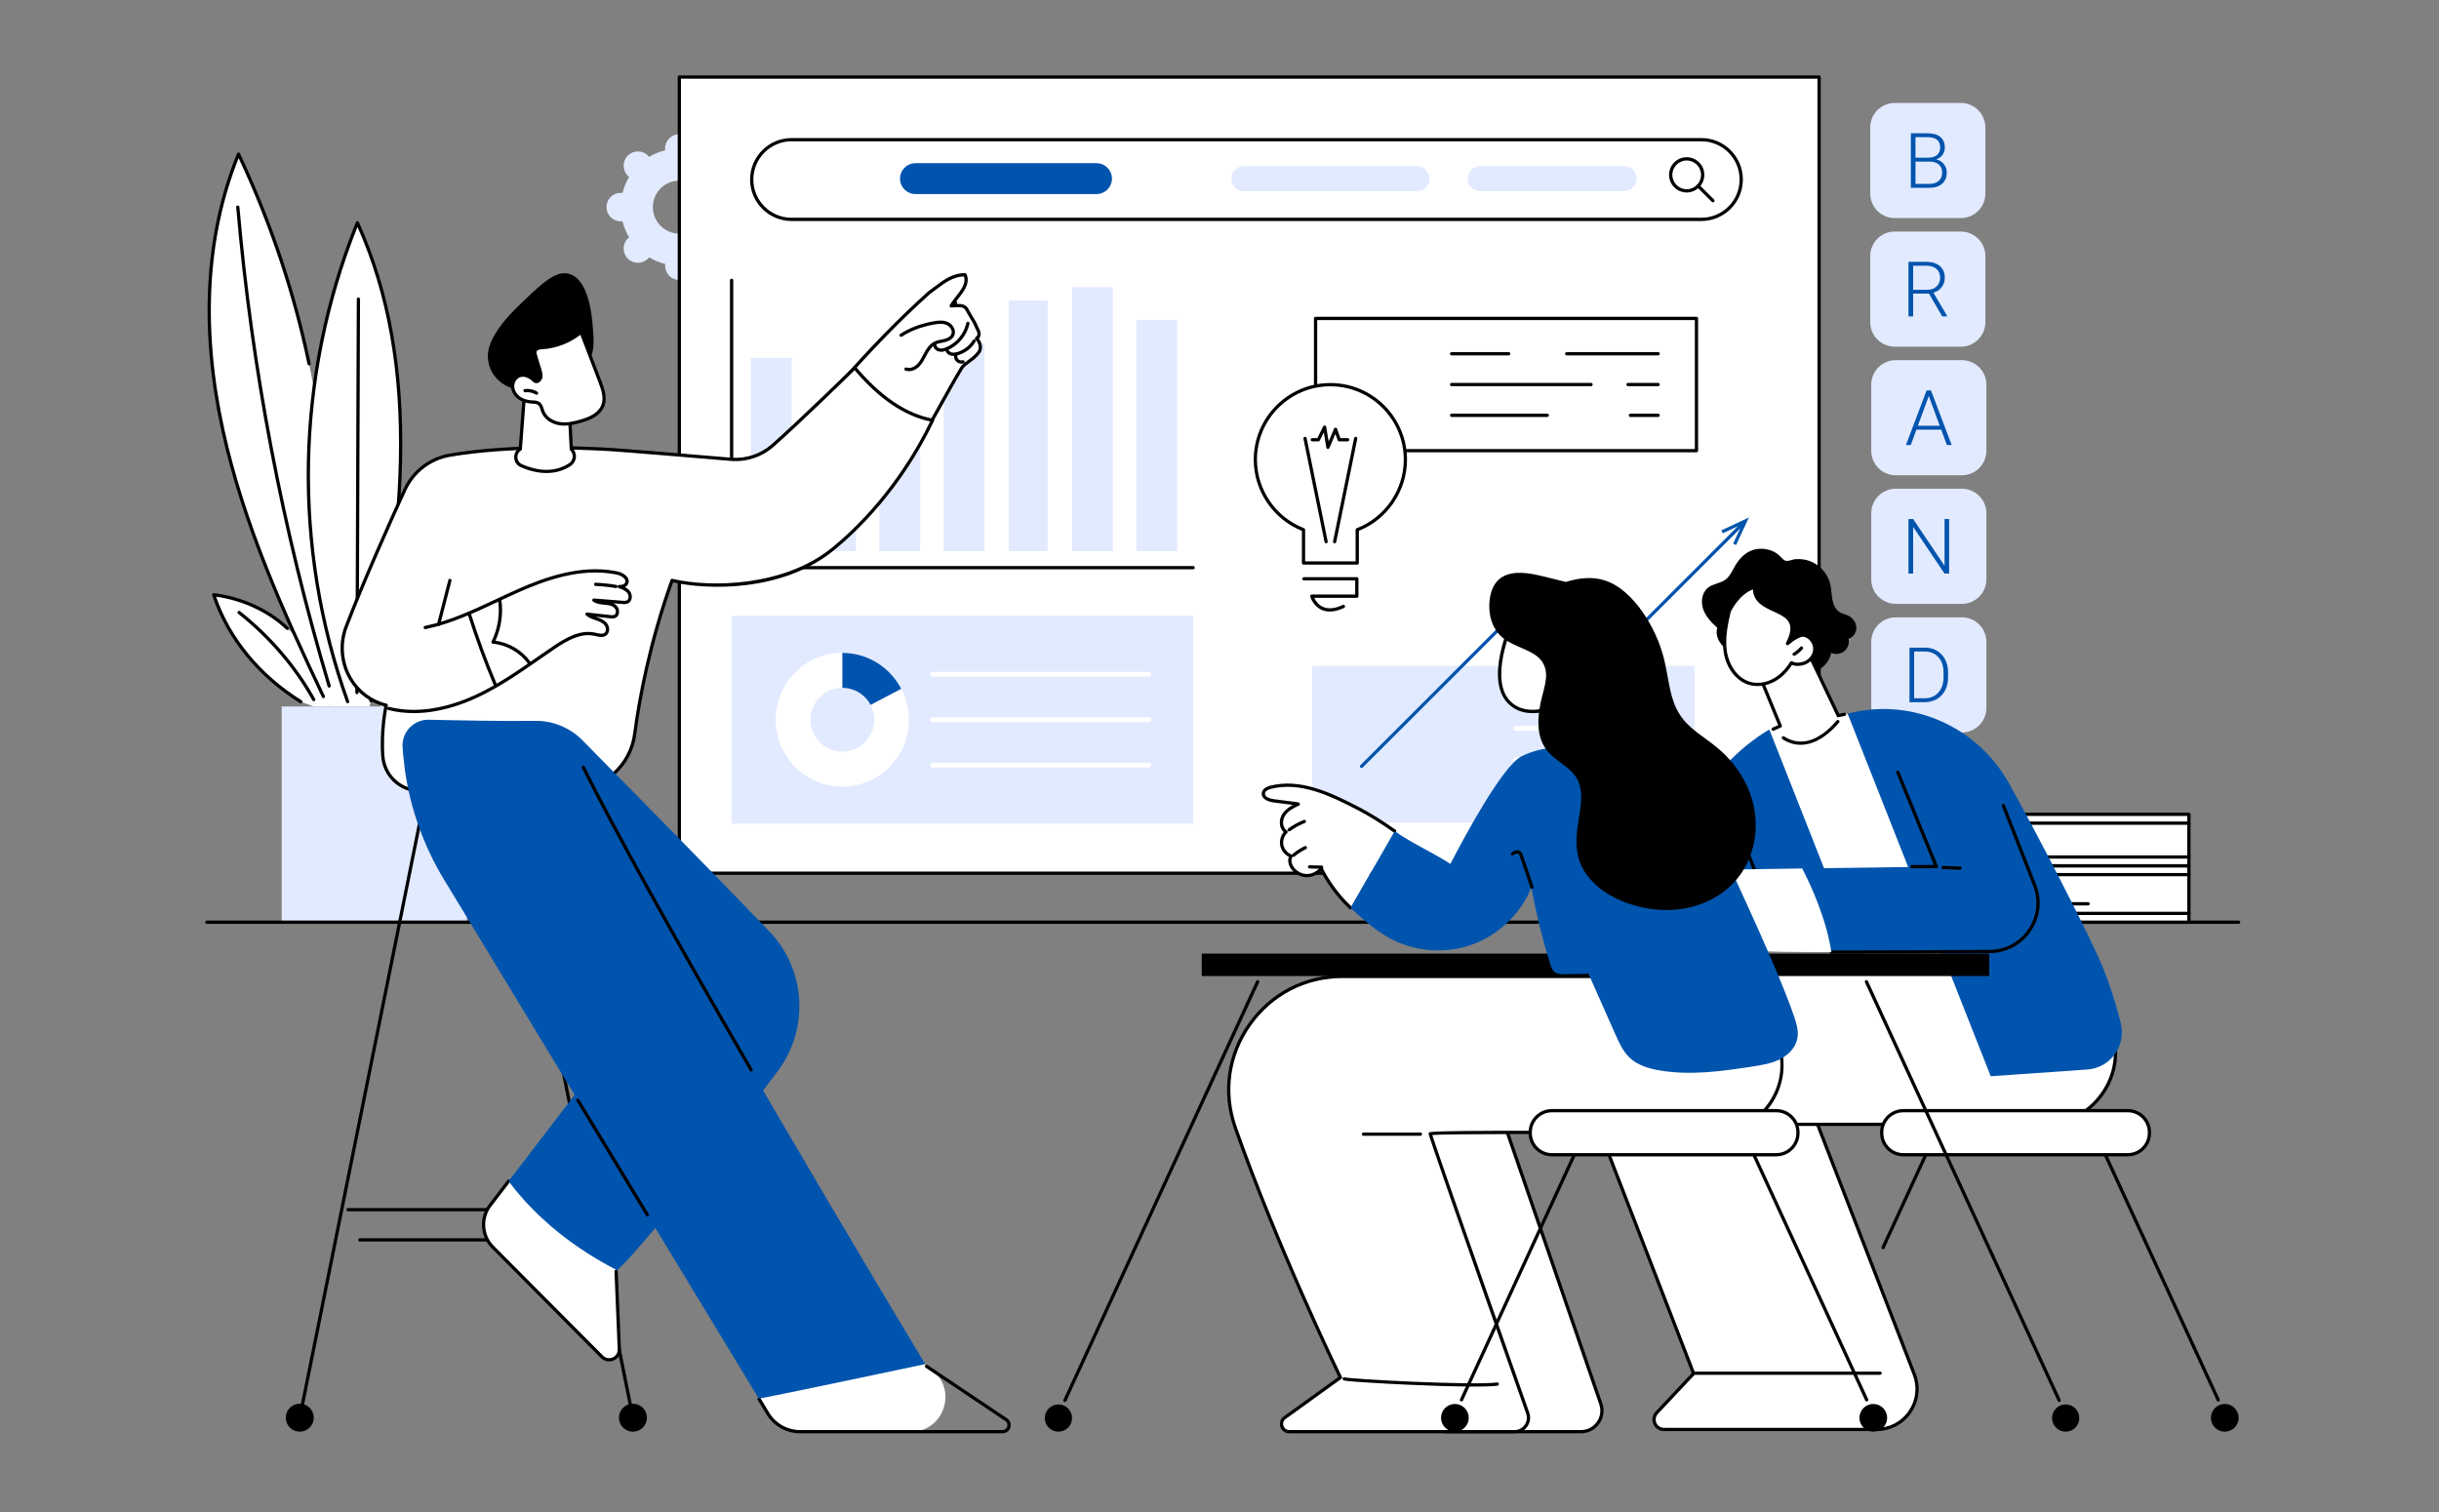 <svg xmlns="http://www.w3.org/2000/svg" xmlns:xlink="http://www.w3.org/1999/xlink" width="500" zoomAndPan="magnify" viewBox="0 0 375 232.5" height="310" preserveAspectRatio="xMidYMid meet" version="1.0"><rect x="0" y="0" width="375" height="232.5" fill="#808080" stroke="none"/><defs><clipPath id="1bd7012321"><path d="M 104 11.602 L 280 11.602 L 280 135 L 104 135 Z M 104 11.602 " clip-rule="nonzero"/></clipPath><clipPath id="817765b68e"><path d="M 31 141 L 344.832 141 L 344.832 143 L 31 143 Z M 31 141 " clip-rule="nonzero"/></clipPath><clipPath id="947e8cea9a"><path d="M 43 215 L 49 215 L 49 220.402 L 43 220.402 Z M 43 215 " clip-rule="nonzero"/></clipPath><clipPath id="f7fe64aeaa"><path d="M 95 215 L 100 215 L 100 220.402 L 95 220.402 Z M 95 215 " clip-rule="nonzero"/></clipPath><clipPath id="ed1a5b3b2f"><path d="M 83 144 L 146 144 L 146 220.402 L 83 220.402 Z M 83 144 " clip-rule="nonzero"/></clipPath><clipPath id="f79afa0d33"><path d="M 116 209 L 156 209 L 156 220.402 L 116 220.402 Z M 116 209 " clip-rule="nonzero"/></clipPath><clipPath id="fd0d41fad8"><path d="M 241 163 L 295 163 L 295 220.402 L 241 220.402 Z M 241 163 " clip-rule="nonzero"/></clipPath><clipPath id="588aaa4bd5"><path d="M 339 215 L 344.832 215 L 344.832 220.402 L 339 220.402 Z M 339 215 " clip-rule="nonzero"/></clipPath><clipPath id="43a3c8b5c1"><path d="M 160 215 L 165 215 L 165 220.402 L 160 220.402 Z M 160 215 " clip-rule="nonzero"/></clipPath><clipPath id="eb615051ae"><path d="M 315 215 L 320 215 L 320 220.402 L 315 220.402 Z M 315 215 " clip-rule="nonzero"/></clipPath><clipPath id="86e0347e47"><path d="M 206 167 L 247 167 L 247 220.402 L 206 220.402 Z M 206 167 " clip-rule="nonzero"/></clipPath><clipPath id="9316fb0757"><path d="M 205 167 L 247 167 L 247 220.402 L 205 220.402 Z M 205 167 " clip-rule="nonzero"/></clipPath><clipPath id="033d47fecd"><path d="M 188 150 L 274 150 L 274 220.402 L 188 220.402 Z M 188 150 " clip-rule="nonzero"/></clipPath><clipPath id="ab78c2bba6"><path d="M 188 149 L 275 149 L 275 220.402 L 188 220.402 Z M 188 149 " clip-rule="nonzero"/></clipPath><clipPath id="a23a22cb1e"><path d="M 221 215 L 226 215 L 226 220.402 L 221 220.402 Z M 221 215 " clip-rule="nonzero"/></clipPath><clipPath id="a324f49e5d"><path d="M 285 215 L 291 215 L 291 220.402 L 285 220.402 Z M 285 215 " clip-rule="nonzero"/></clipPath></defs><path fill="#e2eaff" d="M 301.48 33.535 L 291.32 33.535 C 289.238 33.535 287.551 31.848 287.551 29.762 L 287.551 19.602 C 287.551 17.52 289.238 15.832 291.32 15.832 L 301.48 15.832 C 303.566 15.832 305.254 17.52 305.254 19.602 L 305.254 29.762 C 305.254 31.848 303.566 33.535 301.48 33.535 " fill-opacity="1" fill-rule="nonzero"/><path fill="#0054ad" d="M 294.508 24.852 L 294.508 28.281 L 296.633 28.281 C 297.238 28.281 297.719 28.129 298.074 27.816 C 298.43 27.512 298.609 27.082 298.609 26.531 C 298.609 26.016 298.438 25.605 298.098 25.305 C 297.758 25.004 297.289 24.852 296.688 24.852 Z M 294.508 24.254 L 296.441 24.254 C 297.031 24.242 297.492 24.102 297.816 23.836 C 298.141 23.566 298.305 23.176 298.305 22.664 C 298.305 22.129 298.137 21.73 297.797 21.473 C 297.461 21.219 296.953 21.09 296.273 21.09 L 294.508 21.09 Z M 293.797 28.883 L 293.797 20.488 L 296.273 20.488 C 297.172 20.488 297.855 20.676 298.32 21.047 C 298.785 21.418 299.016 21.965 299.016 22.688 C 299.016 23.121 298.898 23.5 298.664 23.82 C 298.426 24.141 298.102 24.371 297.691 24.508 C 298.18 24.617 298.574 24.855 298.871 25.23 C 299.168 25.602 299.316 26.031 299.316 26.52 C 299.316 27.262 299.078 27.84 298.602 28.258 C 298.121 28.672 297.457 28.883 296.602 28.883 L 293.797 28.883 " fill-opacity="1" fill-rule="nonzero"/><path fill="#e2eaff" d="M 301.48 53.309 L 291.32 53.309 C 289.238 53.309 287.551 51.621 287.551 49.535 L 287.551 39.375 C 287.551 37.293 289.238 35.605 291.32 35.605 L 301.48 35.605 C 303.566 35.605 305.254 37.293 305.254 39.375 L 305.254 49.535 C 305.254 51.621 303.566 53.309 301.48 53.309 " fill-opacity="1" fill-rule="nonzero"/><path fill="#0054ad" d="M 294.148 44.555 L 296.32 44.555 C 296.918 44.555 297.395 44.387 297.754 44.047 C 298.117 43.707 298.297 43.27 298.297 42.73 C 298.297 42.137 298.109 41.676 297.73 41.352 C 297.355 41.023 296.828 40.859 296.148 40.859 L 294.148 40.859 Z M 296.586 45.152 L 294.148 45.152 L 294.148 48.652 L 293.434 48.652 L 293.434 40.262 L 296.16 40.262 C 297.055 40.262 297.754 40.48 298.258 40.91 C 298.762 41.344 299.012 41.953 299.012 42.73 C 299.012 43.27 298.855 43.742 298.539 44.152 C 298.223 44.562 297.801 44.848 297.27 45.004 L 299.371 48.578 L 299.371 48.652 L 298.613 48.652 L 296.586 45.152 " fill-opacity="1" fill-rule="nonzero"/><path fill="#e2eaff" d="M 301.637 73.082 L 291.477 73.082 C 289.395 73.082 287.707 71.395 287.707 69.312 L 287.707 59.152 C 287.707 57.066 289.395 55.379 291.477 55.379 L 301.637 55.379 C 303.719 55.379 305.41 57.066 305.41 59.152 L 305.41 69.312 C 305.41 71.395 303.719 73.082 301.637 73.082 " fill-opacity="1" fill-rule="nonzero"/><path fill="#0054ad" d="M 294.871 65.469 L 298.238 65.469 L 296.555 60.898 Z M 298.461 66.07 L 294.652 66.07 L 293.789 68.426 L 293.043 68.426 L 296.219 60.035 L 296.895 60.035 L 300.07 68.426 L 299.332 68.426 L 298.461 66.07 " fill-opacity="1" fill-rule="nonzero"/><path fill="#e2eaff" d="M 301.637 92.855 L 291.477 92.855 C 289.395 92.855 287.707 91.168 287.707 89.086 L 287.707 78.926 C 287.707 76.844 289.395 75.152 291.477 75.152 L 301.637 75.152 C 303.719 75.152 305.41 76.844 305.41 78.926 L 305.41 89.086 C 305.41 91.168 303.719 92.855 301.637 92.855 " fill-opacity="1" fill-rule="nonzero"/><path fill="#0054ad" d="M 299.68 88.199 L 298.973 88.199 L 294.148 81.02 L 294.148 88.199 L 293.434 88.199 L 293.434 79.809 L 294.148 79.809 L 298.977 86.996 L 298.977 79.809 L 299.68 79.809 L 299.68 88.199 " fill-opacity="1" fill-rule="nonzero"/><path fill="#e2eaff" d="M 301.637 112.633 L 291.477 112.633 C 289.395 112.633 287.707 110.941 287.707 108.859 L 287.707 98.699 C 287.707 96.617 289.395 94.926 291.477 94.926 L 301.637 94.926 C 303.719 94.926 305.41 96.617 305.41 98.699 L 305.41 108.859 C 305.41 110.941 303.719 112.633 301.637 112.633 " fill-opacity="1" fill-rule="nonzero"/><path fill="#0054ad" d="M 294.301 100.184 L 294.301 107.375 L 295.891 107.375 C 296.773 107.375 297.484 107.082 298.016 106.496 C 298.551 105.91 298.82 105.117 298.82 104.117 L 298.82 103.379 C 298.82 102.414 298.555 101.641 298.027 101.059 C 297.504 100.48 296.809 100.188 295.949 100.184 Z M 293.59 107.977 L 293.59 99.586 L 295.938 99.586 C 296.625 99.586 297.242 99.738 297.789 100.055 C 298.332 100.367 298.758 100.816 299.062 101.398 C 299.371 101.984 299.52 102.648 299.52 103.395 L 299.52 104.168 C 299.52 104.914 299.371 105.582 299.066 106.16 C 298.762 106.742 298.336 107.188 297.785 107.504 C 297.234 107.816 296.602 107.977 295.887 107.977 L 293.59 107.977 " fill-opacity="1" fill-rule="nonzero"/><path fill="#e2eaff" d="M 104.449 35.922 C 102.199 35.922 100.375 34.098 100.375 31.848 C 100.375 29.598 102.199 27.773 104.449 27.773 C 106.699 27.773 108.523 29.598 108.523 31.848 C 108.523 34.098 106.699 35.922 104.449 35.922 Z M 113.457 29.652 C 113.367 29.652 113.277 29.66 113.191 29.672 C 112.973 28.789 112.625 27.961 112.172 27.203 C 112.238 27.148 112.309 27.094 112.371 27.027 C 113.227 26.172 113.227 24.781 112.371 23.926 C 111.516 23.07 110.125 23.07 109.27 23.926 C 109.203 23.988 109.145 24.059 109.094 24.125 C 108.336 23.672 107.504 23.324 106.625 23.105 C 106.637 23.02 106.645 22.93 106.645 22.84 C 106.645 21.625 105.66 20.645 104.449 20.645 C 103.238 20.645 102.258 21.625 102.258 22.84 C 102.258 22.93 102.262 23.02 102.273 23.105 C 101.395 23.324 100.562 23.672 99.809 24.125 C 99.754 24.059 99.695 23.988 99.629 23.926 C 98.773 23.07 97.387 23.07 96.527 23.926 C 95.672 24.781 95.672 26.172 96.527 27.027 C 96.594 27.094 96.66 27.148 96.73 27.203 C 96.273 27.961 95.926 28.789 95.707 29.672 C 95.621 29.66 95.531 29.652 95.441 29.652 C 94.23 29.652 93.246 30.637 93.246 31.848 C 93.246 33.059 94.23 34.039 95.441 34.039 C 95.531 34.039 95.621 34.031 95.707 34.023 C 95.926 34.902 96.273 35.734 96.73 36.488 C 96.66 36.543 96.594 36.602 96.527 36.664 C 95.672 37.523 95.672 38.91 96.527 39.77 C 97.387 40.625 98.773 40.625 99.629 39.77 C 99.695 39.703 99.754 39.637 99.809 39.566 C 100.562 40.023 101.395 40.371 102.273 40.59 C 102.262 40.676 102.258 40.766 102.258 40.855 C 102.258 42.066 103.238 43.051 104.449 43.051 C 105.66 43.051 106.645 42.066 106.645 40.855 C 106.645 40.766 106.637 40.676 106.625 40.59 C 107.504 40.371 108.336 40.023 109.094 39.566 C 109.145 39.637 109.203 39.703 109.27 39.77 C 110.125 40.625 111.516 40.625 112.371 39.77 C 113.227 38.91 113.227 37.523 112.371 36.664 C 112.309 36.602 112.238 36.543 112.172 36.488 C 112.625 35.734 112.973 34.902 113.191 34.023 C 113.277 34.031 113.367 34.039 113.457 34.039 C 114.672 34.039 115.652 33.059 115.652 31.848 C 115.652 30.637 114.672 29.652 113.457 29.652 " fill-opacity="1" fill-rule="nonzero"/><g clip-path="url(#1bd7012321)"><path fill="#ffffff" d="M 279.691 134.27 L 104.449 134.27 L 104.449 11.852 L 279.691 11.852 L 279.691 134.27 " fill-opacity="1" fill-rule="nonzero"/><path fill="#000000" d="M 104.699 134.02 L 279.438 134.02 L 279.438 12.102 L 104.699 12.102 Z M 279.691 134.52 L 104.449 134.52 C 104.312 134.52 104.199 134.406 104.199 134.27 L 104.199 11.852 C 104.199 11.711 104.312 11.602 104.449 11.602 L 279.691 11.602 C 279.828 11.602 279.941 11.711 279.941 11.852 L 279.941 134.27 C 279.941 134.406 279.828 134.52 279.691 134.52 " fill-opacity="1" fill-rule="nonzero"/></g><path fill="#e2eaff" d="M 183.449 126.652 L 112.488 126.652 L 112.488 94.688 L 183.449 94.688 L 183.449 126.652 " fill-opacity="1" fill-rule="nonzero"/><path fill="#ffffff" d="M 176.629 104.062 L 143.414 104.062 C 143.203 104.062 143.039 103.895 143.039 103.684 C 143.039 103.477 143.203 103.309 143.414 103.309 L 176.629 103.309 C 176.836 103.309 177.004 103.477 177.004 103.684 C 177.004 103.895 176.836 104.062 176.629 104.062 " fill-opacity="1" fill-rule="nonzero"/><path fill="#ffffff" d="M 176.629 111.047 L 143.414 111.047 C 143.203 111.047 143.039 110.879 143.039 110.672 C 143.039 110.465 143.203 110.293 143.414 110.293 L 176.629 110.293 C 176.836 110.293 177.004 110.465 177.004 110.672 C 177.004 110.879 176.836 111.047 176.629 111.047 " fill-opacity="1" fill-rule="nonzero"/><path fill="#ffffff" d="M 176.629 118.035 L 143.414 118.035 C 143.203 118.035 143.039 117.863 143.039 117.656 C 143.039 117.449 143.203 117.281 143.414 117.281 L 176.629 117.281 C 176.836 117.281 177.004 117.449 177.004 117.656 C 177.004 117.863 176.836 118.035 176.629 118.035 " fill-opacity="1" fill-rule="nonzero"/><path fill="#ffffff" d="M 129.512 110.672 L 129.512 100.402 C 123.875 100.402 119.305 105 119.305 110.672 C 119.305 116.34 123.875 120.941 129.512 120.941 C 135.148 120.941 139.715 116.34 139.715 110.672 C 139.715 108.957 139.297 107.34 138.559 105.918 L 129.512 110.672 " fill-opacity="1" fill-rule="nonzero"/><path fill="#ffffff" d="M 138.559 105.918 L 129.512 100.402 C 123.875 100.402 119.305 105 119.305 110.672 C 119.305 116.34 123.875 120.941 129.512 120.941 C 135.148 120.941 139.715 116.34 139.715 110.672 C 139.715 108.957 139.297 107.34 138.559 105.918 " fill-opacity="1" fill-rule="nonzero"/><path fill="#0054ad" d="M 138.559 105.918 C 136.855 102.641 133.441 100.402 129.512 100.402 L 129.512 110.672 L 138.559 105.918 " fill-opacity="1" fill-rule="nonzero"/><path fill="#e2eaff" d="M 134.414 110.672 C 134.414 113.379 132.219 115.574 129.512 115.574 C 126.805 115.574 124.609 113.379 124.609 110.672 C 124.609 107.965 126.805 105.77 129.512 105.77 C 132.219 105.77 134.414 107.965 134.414 110.672 " fill-opacity="1" fill-rule="nonzero"/><path fill="#000000" d="M 183.449 87.539 L 112.488 87.539 C 112.348 87.539 112.234 87.426 112.234 87.285 L 112.234 43.109 C 112.234 42.969 112.348 42.855 112.488 42.855 C 112.625 42.855 112.738 42.969 112.738 43.109 L 112.738 87.035 L 183.449 87.035 C 183.586 87.035 183.699 87.148 183.699 87.285 C 183.699 87.426 183.586 87.539 183.449 87.539 " fill-opacity="1" fill-rule="nonzero"/><path fill="#e2eaff" d="M 121.715 84.734 L 115.438 84.734 L 115.438 55.047 L 121.715 55.047 L 121.715 84.734 " fill-opacity="1" fill-rule="nonzero"/><path fill="#e2eaff" d="M 131.598 84.734 L 125.32 84.734 L 125.32 68.781 L 131.598 68.781 L 131.598 84.734 " fill-opacity="1" fill-rule="nonzero"/><path fill="#e2eaff" d="M 141.48 84.734 L 135.199 84.734 L 135.199 62.574 L 141.48 62.574 L 141.48 84.734 " fill-opacity="1" fill-rule="nonzero"/><path fill="#e2eaff" d="M 151.359 84.734 L 145.082 84.734 L 145.082 52.867 L 151.359 52.867 L 151.359 84.734 " fill-opacity="1" fill-rule="nonzero"/><path fill="#e2eaff" d="M 161.082 84.734 L 155.121 84.734 L 155.121 46.199 L 161.082 46.199 L 161.082 84.734 " fill-opacity="1" fill-rule="nonzero"/><path fill="#e2eaff" d="M 171.121 84.734 L 164.844 84.734 L 164.844 44.156 L 171.121 44.156 L 171.121 84.734 " fill-opacity="1" fill-rule="nonzero"/><path fill="#e2eaff" d="M 181.004 84.734 L 174.727 84.734 L 174.727 49.211 L 181.004 49.211 L 181.004 84.734 " fill-opacity="1" fill-rule="nonzero"/><path fill="#e2eaff" d="M 260.555 126.492 L 201.75 126.492 L 201.75 102.387 L 260.555 102.387 L 260.555 126.492 " fill-opacity="1" fill-rule="nonzero"/><path fill="#0054ad" d="M 209.336 118.098 C 209.273 118.098 209.211 118.074 209.16 118.023 C 209.062 117.926 209.062 117.766 209.16 117.668 L 237.594 89.25 C 237.691 89.152 237.852 89.152 237.949 89.25 L 248.406 99.703 L 267.715 80.402 C 267.812 80.309 267.973 80.305 268.07 80.402 C 268.168 80.504 268.168 80.66 268.07 80.762 L 248.582 100.238 C 248.484 100.336 248.328 100.336 248.23 100.238 L 237.77 89.785 L 209.516 118.023 C 209.465 118.074 209.402 118.098 209.336 118.098 " fill-opacity="1" fill-rule="nonzero"/><path fill="#0054ad" d="M 266.922 83.812 L 266.469 83.598 L 267.859 80.617 L 264.875 82.004 L 264.664 81.551 L 268.898 79.578 L 266.922 83.812 " fill-opacity="1" fill-rule="nonzero"/><path fill="#ffffff" d="M 238.949 117.18 L 233.055 117.18 C 232.848 117.18 232.676 117.012 232.676 116.805 C 232.676 116.598 232.848 116.426 233.055 116.426 L 238.949 116.426 C 239.156 116.426 239.324 116.598 239.324 116.805 C 239.324 117.012 239.156 117.18 238.949 117.18 " fill-opacity="1" fill-rule="nonzero"/><path fill="#ffffff" d="M 256.309 117.18 L 242.371 117.18 C 242.16 117.18 241.992 117.012 241.992 116.805 C 241.992 116.598 242.16 116.426 242.371 116.426 L 256.309 116.426 C 256.516 116.426 256.684 116.598 256.684 116.805 C 256.684 117.012 256.516 117.18 256.309 117.18 " fill-opacity="1" fill-rule="nonzero"/><path fill="#ffffff" d="M 256.309 112.371 L 233.055 112.371 C 232.848 112.371 232.676 112.199 232.676 111.992 C 232.676 111.785 232.848 111.617 233.055 111.617 L 256.309 111.617 C 256.516 111.617 256.684 111.785 256.684 111.992 C 256.684 112.199 256.516 112.371 256.309 112.371 " fill-opacity="1" fill-rule="nonzero"/><path fill="#ffffff" d="M 246.961 107.559 L 233.055 107.559 C 232.848 107.559 232.676 107.391 232.676 107.184 C 232.676 106.977 232.848 106.809 233.055 106.809 L 246.961 106.809 C 247.168 106.809 247.336 106.977 247.336 107.184 C 247.336 107.391 247.168 107.559 246.961 107.559 " fill-opacity="1" fill-rule="nonzero"/><path fill="#ffffff" d="M 256.309 107.559 L 250.215 107.559 C 250.008 107.559 249.84 107.391 249.84 107.184 C 249.84 106.977 250.008 106.809 250.215 106.809 L 256.309 106.809 C 256.516 106.809 256.684 106.977 256.684 107.184 C 256.684 107.391 256.516 107.559 256.309 107.559 " fill-opacity="1" fill-rule="nonzero"/><path fill="#ffffff" d="M 261.586 33.738 L 121.707 33.738 C 118.336 33.738 115.578 30.977 115.578 27.605 C 115.578 24.234 118.336 21.477 121.707 21.477 L 261.586 21.477 C 264.957 21.477 267.715 24.234 267.715 27.605 C 267.715 30.977 264.957 33.738 261.586 33.738 " fill-opacity="1" fill-rule="nonzero"/><path fill="#000000" d="M 121.707 21.727 C 118.465 21.727 115.828 24.363 115.828 27.605 C 115.828 30.848 118.465 33.484 121.707 33.484 L 261.586 33.484 C 264.828 33.484 267.465 30.848 267.465 27.605 C 267.465 24.363 264.828 21.727 261.586 21.727 Z M 261.586 33.988 L 121.707 33.988 C 118.188 33.988 115.324 31.125 115.324 27.605 C 115.324 24.09 118.188 21.227 121.707 21.227 L 261.586 21.227 C 265.105 21.227 267.969 24.09 267.969 27.605 C 267.969 31.125 265.105 33.988 261.586 33.988 " fill-opacity="1" fill-rule="nonzero"/><path fill="#000000" d="M 259.332 24.68 C 258.113 24.68 257.125 25.672 257.125 26.887 C 257.125 28.105 258.113 29.098 259.332 29.098 C 260.551 29.098 261.539 28.105 261.539 26.887 C 261.539 25.672 260.551 24.68 259.332 24.68 Z M 259.332 29.598 C 257.836 29.598 256.621 28.383 256.621 26.887 C 256.621 25.395 257.836 24.176 259.332 24.176 C 260.828 24.176 262.043 25.395 262.043 26.887 C 262.043 28.383 260.828 29.598 259.332 29.598 " fill-opacity="1" fill-rule="nonzero"/><path fill="#000000" d="M 263.363 31.113 C 263.301 31.113 263.234 31.09 263.188 31.039 L 260.922 28.777 C 260.824 28.676 260.824 28.52 260.922 28.422 C 261.02 28.32 261.18 28.32 261.277 28.422 L 263.543 30.684 C 263.641 30.785 263.641 30.941 263.543 31.039 C 263.492 31.09 263.43 31.113 263.363 31.113 " fill-opacity="1" fill-rule="nonzero"/><path fill="#e2eaff" d="M 249.73 29.398 L 227.598 29.398 C 226.535 29.398 225.676 28.535 225.676 27.473 C 225.676 26.414 226.535 25.551 227.598 25.551 L 249.73 25.551 C 250.793 25.551 251.652 26.414 251.652 27.473 C 251.652 28.535 250.793 29.398 249.73 29.398 " fill-opacity="1" fill-rule="nonzero"/><path fill="#e2eaff" d="M 217.848 29.398 L 191.246 29.398 C 190.184 29.398 189.324 28.535 189.324 27.473 C 189.324 26.414 190.184 25.551 191.246 25.551 L 217.848 25.551 C 218.91 25.551 219.773 26.414 219.773 27.473 C 219.773 28.535 218.91 29.398 217.848 29.398 " fill-opacity="1" fill-rule="nonzero"/><path fill="#0054ad" d="M 168.594 29.84 L 140.75 29.84 C 139.441 29.84 138.379 28.777 138.379 27.469 C 138.379 26.156 139.441 25.094 140.75 25.094 L 168.594 25.094 C 169.902 25.094 170.965 26.156 170.965 27.469 C 170.965 28.777 169.902 29.84 168.594 29.84 " fill-opacity="1" fill-rule="nonzero"/><path fill="#ffffff" d="M 260.836 69.301 L 202.27 69.301 L 202.27 48.965 L 260.836 48.965 L 260.836 69.301 " fill-opacity="1" fill-rule="nonzero"/><path fill="#000000" d="M 202.523 69.047 L 260.586 69.047 L 260.586 49.215 L 202.523 49.215 Z M 260.836 69.551 L 202.27 69.551 C 202.133 69.551 202.02 69.438 202.02 69.301 L 202.02 48.965 C 202.02 48.824 202.133 48.711 202.27 48.711 L 260.836 48.711 C 260.977 48.711 261.086 48.824 261.086 48.965 L 261.086 69.301 C 261.086 69.438 260.977 69.551 260.836 69.551 " fill-opacity="1" fill-rule="nonzero"/><path fill="#000000" d="M 254.941 54.648 L 240.883 54.648 C 240.742 54.648 240.629 54.535 240.629 54.395 C 240.629 54.258 240.742 54.145 240.883 54.145 L 254.941 54.145 C 255.078 54.145 255.191 54.258 255.191 54.395 C 255.191 54.535 255.078 54.648 254.941 54.648 " fill-opacity="1" fill-rule="nonzero"/><path fill="#000000" d="M 231.965 54.648 L 223.184 54.648 C 223.047 54.648 222.934 54.535 222.934 54.395 C 222.934 54.258 223.047 54.145 223.184 54.145 L 231.965 54.145 C 232.105 54.145 232.219 54.258 232.219 54.395 C 232.219 54.535 232.105 54.648 231.965 54.648 " fill-opacity="1" fill-rule="nonzero"/><path fill="#000000" d="M 254.941 59.383 L 250.316 59.383 C 250.176 59.383 250.062 59.27 250.062 59.129 C 250.062 58.992 250.176 58.879 250.316 58.879 L 254.941 58.879 C 255.078 58.879 255.191 58.992 255.191 59.129 C 255.191 59.27 255.078 59.383 254.941 59.383 " fill-opacity="1" fill-rule="nonzero"/><path fill="#000000" d="M 244.629 59.383 L 223.184 59.383 C 223.047 59.383 222.934 59.27 222.934 59.129 C 222.934 58.992 223.047 58.879 223.184 58.879 L 244.629 58.879 C 244.77 58.879 244.879 58.992 244.879 59.129 C 244.879 59.27 244.77 59.383 244.629 59.383 " fill-opacity="1" fill-rule="nonzero"/><path fill="#000000" d="M 254.941 64.117 L 250.68 64.117 C 250.539 64.117 250.426 64.004 250.426 63.863 C 250.426 63.727 250.539 63.613 250.68 63.613 L 254.941 63.613 C 255.078 63.613 255.191 63.727 255.191 63.863 C 255.191 64.004 255.078 64.117 254.941 64.117 " fill-opacity="1" fill-rule="nonzero"/><path fill="#000000" d="M 237.898 64.117 L 223.184 64.117 C 223.047 64.117 222.934 64.004 222.934 63.863 C 222.934 63.727 223.047 63.613 223.184 63.613 L 237.898 63.613 C 238.035 63.613 238.148 63.727 238.148 63.863 C 238.148 64.004 238.035 64.117 237.898 64.117 " fill-opacity="1" fill-rule="nonzero"/><path fill="#ffffff" d="M 216.082 70.684 C 216.082 64.316 210.918 59.152 204.547 59.152 C 198.176 59.152 193.012 64.316 193.012 70.684 C 193.012 75.602 196.086 79.793 200.418 81.457 L 200.418 86.57 L 208.676 86.57 L 208.676 81.457 C 213.008 79.793 216.082 75.602 216.082 70.684 " fill-opacity="1" fill-rule="nonzero"/><path fill="#000000" d="M 200.668 86.32 L 208.426 86.32 L 208.426 81.457 C 208.426 81.352 208.488 81.258 208.586 81.223 C 212.918 79.559 215.832 75.324 215.832 70.684 C 215.832 64.465 210.77 59.402 204.547 59.402 C 198.324 59.402 193.262 64.465 193.262 70.684 C 193.262 75.324 196.176 79.559 200.508 81.223 C 200.605 81.258 200.668 81.352 200.668 81.457 Z M 208.676 86.824 L 200.418 86.824 C 200.281 86.824 200.168 86.711 200.168 86.57 L 200.168 81.625 C 195.73 79.848 192.762 75.473 192.762 70.684 C 192.762 64.188 198.047 58.898 204.547 58.898 C 211.047 58.898 216.332 64.188 216.332 70.684 C 216.332 75.473 213.363 79.848 208.93 81.625 L 208.93 86.57 C 208.93 86.711 208.816 86.824 208.676 86.824 " fill-opacity="1" fill-rule="nonzero"/><path fill="#000000" d="M 204.461 94.039 C 204 94.039 203.578 93.953 203.188 93.773 C 201.875 93.176 201.469 91.801 201.449 91.742 C 201.43 91.668 201.445 91.586 201.492 91.523 C 201.539 91.461 201.613 91.422 201.691 91.422 L 208.363 91.422 L 208.363 89.254 L 200.48 89.254 C 200.34 89.254 200.227 89.141 200.227 89 C 200.227 88.863 200.34 88.75 200.48 88.75 L 208.617 88.75 C 208.754 88.75 208.867 88.863 208.867 89 L 208.867 91.672 C 208.867 91.812 208.754 91.926 208.617 91.926 L 202.062 91.926 C 202.246 92.32 202.652 92.98 203.398 93.32 C 204.215 93.688 205.238 93.59 206.445 93.023 C 206.57 92.965 206.719 93.02 206.777 93.145 C 206.836 93.27 206.781 93.422 206.656 93.48 C 205.859 93.852 205.125 94.039 204.461 94.039 " fill-opacity="1" fill-rule="nonzero"/><path fill="#000000" d="M 203.891 83.547 C 203.777 83.547 203.672 83.465 203.648 83.344 L 200.406 67.461 C 200.379 67.324 200.465 67.195 200.602 67.168 C 200.738 67.137 200.871 67.227 200.898 67.363 L 204.137 83.246 C 204.164 83.379 204.078 83.512 203.941 83.539 C 203.926 83.543 203.91 83.547 203.891 83.547 " fill-opacity="1" fill-rule="nonzero"/><path fill="#000000" d="M 205.203 83.547 C 205.188 83.547 205.168 83.543 205.152 83.539 C 205.016 83.512 204.93 83.379 204.957 83.246 L 208.195 67.363 C 208.223 67.227 208.355 67.137 208.492 67.168 C 208.629 67.195 208.715 67.324 208.688 67.461 L 205.449 83.344 C 205.426 83.465 205.32 83.547 205.203 83.547 " fill-opacity="1" fill-rule="nonzero"/><path fill="#000000" d="M 204.172 69.039 C 204.16 69.039 204.152 69.039 204.141 69.035 C 204.031 69.023 203.941 68.938 203.922 68.828 L 203.539 66.492 L 202.926 67.73 C 202.887 67.812 202.801 67.867 202.703 67.867 L 201.77 67.867 C 201.629 67.867 201.516 67.758 201.516 67.617 C 201.516 67.477 201.629 67.367 201.77 67.367 L 202.547 67.367 L 203.438 65.574 C 203.484 65.477 203.594 65.422 203.699 65.438 C 203.809 65.453 203.891 65.535 203.91 65.645 L 204.277 67.887 L 205.109 65.922 C 205.152 65.824 205.242 65.766 205.348 65.766 C 205.453 65.77 205.543 65.836 205.578 65.934 L 206.082 67.367 L 207.207 67.367 C 207.344 67.367 207.457 67.477 207.457 67.617 C 207.457 67.758 207.344 67.867 207.207 67.867 L 205.906 67.867 C 205.801 67.867 205.703 67.801 205.668 67.699 L 205.32 66.715 L 204.402 68.883 C 204.363 68.977 204.27 69.039 204.172 69.039 " fill-opacity="1" fill-rule="nonzero"/><path fill="#ffffff" d="M 46.242 107.898 C 39.84 103.918 35.043 98.027 32.859 91.461 C 37.164 91.973 41.242 93.836 44.176 96.625 L 45.324 97.629 L 50.609 108.637 L 48.234 108.637 L 46.242 107.898 " fill-opacity="1" fill-rule="nonzero"/><path fill="#000000" d="M 46.242 108.148 C 46.195 108.148 46.148 108.137 46.109 108.113 C 39.625 104.082 34.836 98.195 32.617 91.539 C 32.594 91.457 32.609 91.367 32.664 91.301 C 32.719 91.234 32.801 91.199 32.887 91.207 C 37.219 91.727 41.395 93.637 44.348 96.445 C 44.449 96.539 44.449 96.699 44.355 96.801 C 44.262 96.898 44.102 96.902 44 96.809 C 41.219 94.156 37.309 92.328 33.227 91.758 C 35.457 98.152 40.113 103.793 46.375 107.684 C 46.492 107.758 46.527 107.914 46.453 108.031 C 46.406 108.105 46.324 108.148 46.242 108.148 " fill-opacity="1" fill-rule="nonzero"/><path fill="#000000" d="M 48.238 107.832 C 48.148 107.832 48.062 107.785 48.016 107.699 C 45.258 102.715 41.312 98.105 36.605 94.375 C 36.496 94.289 36.477 94.133 36.562 94.023 C 36.652 93.914 36.809 93.898 36.918 93.984 C 41.676 97.754 45.664 102.414 48.457 107.457 C 48.523 107.578 48.48 107.73 48.359 107.801 C 48.32 107.82 48.277 107.832 48.238 107.832 " fill-opacity="1" fill-rule="nonzero"/><path fill="#ffffff" d="M 36.672 23.699 C 41.574 34.074 45.219 44.898 47.523 55.934 L 48.195 59.355 L 47.824 62.961 C 47.438 67.293 47.254 72.27 47.52 77.762 C 47.762 82.793 48.336 87.344 49.043 91.34 C 50.648 97.105 53.855 108.637 53.855 108.637 L 50.609 108.637 L 49.719 107.102 C 43.422 93.824 37.387 80.344 34.285 66.234 C 31.188 52.125 31.148 37.234 36.672 23.699 " fill-opacity="1" fill-rule="nonzero"/><path fill="#000000" d="M 49.719 107.355 C 49.625 107.355 49.535 107.301 49.492 107.211 C 43.402 94.367 37.191 80.629 34.043 66.289 C 30.555 50.41 31.359 36.051 36.441 23.605 C 36.477 23.512 36.566 23.453 36.668 23.449 C 36.77 23.445 36.855 23.504 36.898 23.594 C 41.805 33.977 45.461 44.84 47.77 55.883 C 47.797 56.02 47.711 56.152 47.574 56.18 C 47.438 56.207 47.305 56.121 47.277 55.984 C 45.016 45.164 41.457 34.52 36.691 24.328 C 31.844 36.555 31.117 50.629 34.531 66.18 C 37.672 80.469 43.867 94.18 49.945 106.996 C 50.004 107.121 49.953 107.27 49.828 107.332 C 49.793 107.348 49.754 107.355 49.719 107.355 " fill-opacity="1" fill-rule="nonzero"/><path fill="#000000" d="M 50.609 105.734 C 50.5 105.734 50.398 105.664 50.367 105.555 C 43.191 81.469 38.465 56.68 36.312 31.867 C 36.301 31.73 36.402 31.609 36.539 31.598 C 36.68 31.586 36.801 31.688 36.812 31.824 C 38.961 56.602 43.684 81.359 50.848 105.41 C 50.891 105.543 50.812 105.684 50.68 105.723 C 50.656 105.73 50.633 105.734 50.609 105.734 " fill-opacity="1" fill-rule="nonzero"/><path fill="#ffffff" d="M 58.73 106.484 C 60.352 93.441 66.496 80.848 76.164 70.77 C 76.383 84.051 71.496 97.359 62.469 108.074 L 62.047 108.637 L 58.488 108.637 L 58.73 106.484 " fill-opacity="1" fill-rule="nonzero"/><path fill="#000000" d="M 62.469 108.324 C 62.41 108.324 62.355 108.309 62.309 108.266 C 62.199 108.18 62.188 108.02 62.277 107.914 C 71.148 97.383 75.98 84.434 75.918 71.391 C 66.57 81.316 60.562 93.77 58.98 106.516 C 58.965 106.652 58.836 106.75 58.699 106.734 C 58.562 106.715 58.465 106.594 58.48 106.453 C 60.102 93.406 66.316 80.672 75.98 70.594 C 76.051 70.523 76.16 70.496 76.254 70.535 C 76.352 70.57 76.414 70.664 76.414 70.766 C 76.637 84.141 71.75 97.445 62.66 108.238 C 62.609 108.297 62.539 108.324 62.469 108.324 " fill-opacity="1" fill-rule="nonzero"/><path fill="#000000" d="M 60.625 107.867 C 60.594 107.867 60.562 107.859 60.527 107.848 C 60.402 107.793 60.34 107.645 60.395 107.516 L 71.508 81.387 C 71.562 81.258 71.707 81.199 71.836 81.254 C 71.965 81.305 72.023 81.453 71.969 81.582 L 60.859 107.715 C 60.816 107.809 60.727 107.867 60.625 107.867 " fill-opacity="1" fill-rule="nonzero"/><path fill="#ffffff" d="M 53.449 107.887 C 44.914 84.043 45.449 57.82 54.945 34.254 C 60.18 45.797 61.844 58.375 61.574 70.777 C 61.309 83.18 59.168 95.488 57.035 107.754 L 56.836 108.637 L 53.68 108.637 L 53.449 107.887 " fill-opacity="1" fill-rule="nonzero"/><path fill="#000000" d="M 53.449 108.137 C 53.344 108.137 53.25 108.074 53.211 107.969 C 44.645 84.031 45.18 57.82 54.715 34.16 C 54.75 34.066 54.84 34.004 54.941 34.004 C 55.043 34 55.133 34.059 55.176 34.152 C 59.953 44.688 62.129 56.668 61.828 70.781 C 61.559 83.223 59.387 95.719 57.281 107.797 C 57.258 107.934 57.129 108.027 56.992 108.004 C 56.855 107.977 56.766 107.848 56.789 107.711 C 58.887 95.648 61.059 83.176 61.324 70.773 C 61.621 56.977 59.539 45.234 54.961 34.898 C 45.684 58.301 45.227 84.164 53.684 107.801 C 53.73 107.934 53.664 108.078 53.531 108.125 C 53.504 108.133 53.477 108.137 53.449 108.137 " fill-opacity="1" fill-rule="nonzero"/><path fill="#000000" d="M 54.883 106.746 C 54.746 106.746 54.633 106.633 54.633 106.496 L 54.855 45.992 C 54.855 45.852 54.969 45.742 55.105 45.742 C 55.246 45.742 55.355 45.855 55.355 45.992 L 55.137 106.496 C 55.137 106.637 55.023 106.746 54.883 106.746 " fill-opacity="1" fill-rule="nonzero"/><path fill="#e2eaff" d="M 71.789 141.809 L 43.309 141.809 L 43.309 108.637 L 71.789 108.637 L 71.789 141.809 " fill-opacity="1" fill-rule="nonzero"/><g clip-path="url(#817765b68e)"><path fill="#000000" d="M 344.195 142.059 L 31.809 142.059 C 31.668 142.059 31.559 141.945 31.559 141.809 C 31.559 141.668 31.668 141.555 31.809 141.555 L 344.195 141.555 C 344.332 141.555 344.445 141.668 344.445 141.809 C 344.445 141.945 344.332 142.059 344.195 142.059 " fill-opacity="1" fill-rule="nonzero"/></g><path fill="#ffffff" d="M 336.551 141.809 L 289.227 141.809 C 288.289 141.809 287.531 141.047 287.531 140.113 L 287.531 134.828 C 287.531 133.891 288.289 133.133 289.227 133.133 L 336.551 133.133 L 336.551 141.809 " fill-opacity="1" fill-rule="nonzero"/><path fill="#000000" d="M 289.227 133.383 C 288.43 133.383 287.781 134.031 287.781 134.828 L 287.781 140.113 C 287.781 140.91 288.43 141.555 289.227 141.555 L 336.297 141.555 L 336.297 133.383 Z M 336.551 142.059 L 289.227 142.059 C 288.152 142.059 287.281 141.188 287.281 140.113 L 287.281 134.828 C 287.281 133.754 288.152 132.883 289.227 132.883 L 336.551 132.883 C 336.688 132.883 336.801 132.996 336.801 133.133 L 336.801 141.809 C 336.801 141.945 336.688 142.059 336.551 142.059 " fill-opacity="1" fill-rule="nonzero"/><path fill="#000000" d="M 336.551 140.703 L 308.141 140.703 C 307.137 140.703 306.324 139.887 306.324 138.883 L 306.324 136.059 C 306.324 135.055 307.137 134.238 308.141 134.238 L 336.551 134.238 C 336.688 134.238 336.801 134.352 336.801 134.492 C 336.801 134.629 336.688 134.742 336.551 134.742 L 308.141 134.742 C 307.414 134.742 306.824 135.332 306.824 136.059 L 306.824 138.883 C 306.824 139.609 307.414 140.199 308.141 140.199 L 336.551 140.199 C 336.688 140.199 336.801 140.312 336.801 140.449 C 336.801 140.59 336.688 140.703 336.551 140.703 " fill-opacity="1" fill-rule="nonzero"/><path fill="#000000" d="M 315.742 136.523 L 308.363 136.523 C 308.227 136.523 308.113 136.41 308.113 136.273 C 308.113 136.133 308.227 136.02 308.363 136.02 L 315.742 136.02 C 315.883 136.02 315.996 136.133 315.996 136.273 C 315.996 136.41 315.883 136.523 315.742 136.523 " fill-opacity="1" fill-rule="nonzero"/><path fill="#000000" d="M 321.051 139.227 L 310.641 139.227 C 310.5 139.227 310.387 139.113 310.387 138.977 C 310.387 138.836 310.5 138.723 310.641 138.723 L 321.051 138.723 C 321.191 138.723 321.305 138.836 321.305 138.977 C 321.305 139.113 321.191 139.227 321.051 139.227 " fill-opacity="1" fill-rule="nonzero"/><path fill="#ffffff" d="M 336.551 133.133 L 289.227 133.133 C 288.289 133.133 287.531 132.375 287.531 131.441 L 287.531 126.914 C 287.531 125.977 288.289 125.219 289.227 125.219 L 336.551 125.219 L 336.551 133.133 " fill-opacity="1" fill-rule="nonzero"/><path fill="#000000" d="M 289.227 125.473 C 288.43 125.473 287.781 126.117 287.781 126.914 L 287.781 131.441 C 287.781 132.234 288.43 132.883 289.227 132.883 L 336.297 132.883 L 336.297 125.473 Z M 336.551 133.383 L 289.227 133.383 C 288.152 133.383 287.281 132.512 287.281 131.441 L 287.281 126.914 C 287.281 125.84 288.152 124.969 289.227 124.969 L 336.551 124.969 C 336.688 124.969 336.801 125.082 336.801 125.219 L 336.801 133.133 C 336.801 133.273 336.688 133.383 336.551 133.383 " fill-opacity="1" fill-rule="nonzero"/><path fill="#000000" d="M 336.551 132.027 L 308.141 132.027 C 307.137 132.027 306.324 131.211 306.324 130.211 L 306.324 128.145 C 306.324 127.141 307.137 126.324 308.141 126.324 L 336.551 126.324 C 336.688 126.324 336.801 126.438 336.801 126.578 C 336.801 126.715 336.688 126.828 336.551 126.828 L 308.141 126.828 C 307.414 126.828 306.824 127.418 306.824 128.145 L 306.824 130.211 C 306.824 130.938 307.414 131.527 308.141 131.527 L 336.551 131.527 C 336.688 131.527 336.801 131.641 336.801 131.777 C 336.801 131.914 336.688 132.027 336.551 132.027 " fill-opacity="1" fill-rule="nonzero"/><path fill="#e2eaff" d="M 302.738 131.34 L 289.164 131.34 L 289.164 126.836 L 302.738 126.836 L 302.738 131.34 " fill-opacity="1" fill-rule="nonzero"/><path fill="#000000" d="M 46.09 218.25 C 46.074 218.25 46.055 218.25 46.039 218.246 C 45.902 218.219 45.816 218.086 45.844 217.949 L 66.051 117.707 C 66.078 117.57 66.211 117.484 66.348 117.512 C 66.48 117.539 66.57 117.668 66.543 117.805 L 46.336 218.051 C 46.312 218.168 46.207 218.25 46.09 218.25 " fill-opacity="1" fill-rule="nonzero"/><g clip-path="url(#947e8cea9a)"><path fill="#000000" d="M 43.938 218 C 43.938 219.188 44.902 220.148 46.09 220.148 C 47.277 220.148 48.242 219.188 48.242 218 C 48.242 216.812 47.277 215.848 46.09 215.848 C 44.902 215.848 43.938 216.812 43.938 218 " fill-opacity="1" fill-rule="nonzero"/></g><path fill="#000000" d="M 97.316 218.25 C 97.199 218.25 97.094 218.168 97.07 218.051 L 76.863 117.805 C 76.832 117.668 76.922 117.539 77.059 117.512 C 77.195 117.484 77.328 117.57 77.352 117.707 L 97.562 217.949 C 97.59 218.086 97.5 218.219 97.363 218.246 C 97.348 218.25 97.332 218.25 97.316 218.25 " fill-opacity="1" fill-rule="nonzero"/><g clip-path="url(#f7fe64aeaa)"><path fill="#000000" d="M 99.465 218 C 99.465 219.188 98.504 220.148 97.316 220.148 C 96.125 220.148 95.164 219.188 95.164 218 C 95.164 216.812 96.125 215.848 97.316 215.848 C 98.504 215.848 99.465 216.812 99.465 218 " fill-opacity="1" fill-rule="nonzero"/></g><path fill="#000000" d="M 74.859 186.258 L 53.508 186.258 C 53.371 186.258 53.258 186.145 53.258 186.008 C 53.258 185.871 53.371 185.758 53.508 185.758 L 74.859 185.758 C 74.996 185.758 75.109 185.871 75.109 186.008 C 75.109 186.145 74.996 186.258 74.859 186.258 " fill-opacity="1" fill-rule="nonzero"/><path fill="#000000" d="M 75.113 190.914 L 55.32 190.914 C 55.18 190.914 55.07 190.801 55.07 190.664 C 55.07 190.523 55.18 190.414 55.32 190.414 L 75.113 190.414 C 75.25 190.414 75.363 190.523 75.363 190.664 C 75.363 190.801 75.25 190.914 75.113 190.914 " fill-opacity="1" fill-rule="nonzero"/><path fill="#ffffff" d="M 138.246 71.145 C 138.473 71.309 138.703 71.465 138.934 71.617 C 144.395 63.719 147.895 56.207 147.895 56.207 C 152.25 53.953 150.191 52.129 150.191 52.129 C 151.172 49.766 149.211 49.25 149.211 49.25 C 149.066 46.203 146.25 47.035 146.25 47.035 C 148.875 44.191 150.695 39.176 143.473 44.719 C 139.246 47.957 133.52 54.254 128.352 59.906 C 130.605 64.422 134.141 68.246 138.246 71.145 " fill-opacity="1" fill-rule="nonzero"/><path fill="#000000" d="M 139.441 71.125 C 139.395 71.125 139.344 71.109 139.301 71.078 C 139.184 71 139.156 70.844 139.238 70.73 C 141.207 67.906 142.812 65.016 144.508 61.953 C 145.504 60.16 146.531 58.309 147.66 56.43 C 147.93 56.023 148.367 55.703 148.832 55.363 C 149.316 55.008 149.816 54.641 150.184 54.148 C 150.191 54.141 150.199 54.129 150.207 54.121 C 150.406 53.926 150.508 53.617 150.48 53.285 C 150.453 52.906 150.266 52.527 149.957 52.219 C 149.902 52.164 149.879 52.09 149.887 52.016 C 149.891 51.941 149.934 51.871 149.996 51.832 C 150.453 51.527 150.293 51.125 149.992 50.551 C 149.961 50.496 149.934 50.445 149.91 50.395 C 149.906 50.383 149.898 50.375 149.898 50.363 C 149.758 49.949 149.449 49.434 149.117 48.891 C 148.875 48.484 148.625 48.07 148.41 47.648 C 148.082 47.168 147.469 47.211 146.766 47.258 C 146.594 47.273 146.422 47.281 146.258 47.285 C 146.246 47.285 146.234 47.285 146.223 47.285 C 146.191 47.281 146.164 47.273 146.141 47.262 C 146.141 47.262 146.141 47.262 146.137 47.262 C 146.113 47.25 146.09 47.234 146.07 47.215 C 146.07 47.215 146.07 47.215 146.07 47.211 C 146.059 47.199 146.047 47.188 146.039 47.172 C 146.023 47.148 146.012 47.125 146.008 47.098 C 146 47.074 146 47.051 146 47.023 C 146 46.996 146.004 46.973 146.016 46.945 C 146.02 46.934 146.023 46.922 146.031 46.91 C 146.285 46.465 146.633 46.023 146.965 45.598 C 147.781 44.555 148.555 43.566 148.203 42.5 C 146.512 42.562 145.246 43.52 143.906 44.535 C 143.609 44.758 143.312 44.988 143.008 45.203 C 138.516 49.242 134.117 53.754 129.16 59.395 C 129.07 59.496 128.91 59.508 128.805 59.414 C 128.703 59.324 128.691 59.164 128.781 59.062 C 133.758 53.402 138.172 48.875 142.68 44.824 C 142.688 44.816 142.695 44.809 142.703 44.805 C 143.012 44.586 143.309 44.359 143.605 44.133 C 144.992 43.082 146.426 41.996 148.375 41.996 C 148.477 41.996 148.566 42.055 148.605 42.148 C 149.207 43.551 148.227 44.801 147.363 45.906 C 147.25 46.051 147.141 46.191 147.035 46.328 C 147.121 46.383 147.172 46.48 147.16 46.59 C 147.16 46.637 147.141 46.688 147.117 46.734 C 147.766 46.707 148.43 46.77 148.836 47.379 C 148.844 47.391 148.848 47.398 148.852 47.406 C 149.059 47.816 149.309 48.23 149.547 48.629 C 149.887 49.191 150.211 49.723 150.367 50.184 C 150.391 50.227 150.41 50.273 150.438 50.316 C 150.656 50.742 151.055 51.5 150.496 52.066 C 150.781 52.422 150.949 52.828 150.98 53.246 C 151.02 53.719 150.871 54.164 150.578 54.465 C 150.164 55.012 149.613 55.414 149.129 55.77 C 148.699 56.082 148.301 56.375 148.082 56.699 C 146.965 58.559 145.941 60.41 144.949 62.199 C 143.242 65.27 141.633 68.172 139.648 71.02 C 139.602 71.09 139.523 71.125 139.441 71.125 " fill-opacity="1" fill-rule="nonzero"/><path fill="#000000" d="M 139.742 57.078 C 139.559 57.078 139.383 57.051 139.215 56.992 C 139.082 56.949 139.016 56.805 139.059 56.676 C 139.102 56.543 139.246 56.473 139.375 56.516 C 140.004 56.73 140.664 56.348 141.039 55.953 C 141.41 55.566 141.66 55.086 141.926 54.582 C 141.992 54.453 142.059 54.324 142.129 54.199 C 142.449 53.609 142.914 52.891 143.648 52.531 C 143.996 52.359 144.371 52.285 144.734 52.215 C 144.891 52.184 145.047 52.152 145.203 52.113 C 145.59 52.016 146.086 51.809 146.266 51.391 C 146.496 50.863 146.066 50.203 145.531 49.969 C 144.93 49.711 144.219 49.789 143.539 49.918 C 141.637 50.273 140.008 50.891 138.695 51.754 C 138.578 51.832 138.422 51.801 138.348 51.684 C 138.27 51.566 138.301 51.414 138.418 51.336 C 139.789 50.434 141.48 49.789 143.449 49.422 C 144.207 49.281 145.008 49.195 145.73 49.508 C 146.484 49.84 147.078 50.773 146.727 51.59 C 146.469 52.195 145.82 52.473 145.328 52.598 C 145.164 52.641 144.996 52.672 144.828 52.707 C 144.484 52.773 144.16 52.84 143.871 52.98 C 143.262 53.281 142.855 53.918 142.57 54.438 C 142.504 54.562 142.438 54.688 142.371 54.812 C 142.102 55.328 141.82 55.863 141.402 56.301 C 140.926 56.801 140.316 57.078 139.742 57.078 " fill-opacity="1" fill-rule="nonzero"/><path fill="#000000" d="M 144.703 54.094 C 144.574 54.094 144.441 54.078 144.309 54.043 C 143.805 53.906 143.355 53.387 143.484 52.828 C 143.516 52.691 143.652 52.609 143.789 52.641 C 143.922 52.672 144.008 52.809 143.977 52.941 C 143.914 53.207 144.172 53.484 144.441 53.559 C 144.715 53.633 145.047 53.582 145.484 53.398 C 147.035 52.742 148.219 51.312 148.57 49.664 C 148.598 49.527 148.73 49.445 148.867 49.473 C 149.004 49.5 149.09 49.633 149.062 49.77 C 148.676 51.574 147.379 53.145 145.68 53.859 C 145.426 53.969 145.074 54.094 144.703 54.094 " fill-opacity="1" fill-rule="nonzero"/><path fill="#000000" d="M 146.586 54.727 C 146.418 54.727 146.262 54.703 146.117 54.656 C 145.668 54.516 145.348 54.125 145.332 53.711 C 145.328 53.57 145.438 53.453 145.574 53.449 C 145.711 53.445 145.828 53.555 145.832 53.691 C 145.84 53.922 146.059 54.109 146.27 54.176 C 146.492 54.25 146.762 54.238 147.117 54.145 C 148.133 53.875 149.023 53.207 149.559 52.305 C 149.633 52.184 149.785 52.145 149.906 52.219 C 150.023 52.289 150.062 52.441 149.992 52.559 C 149.387 53.574 148.387 54.328 147.242 54.629 C 147 54.691 146.781 54.727 146.586 54.727 " fill-opacity="1" fill-rule="nonzero"/><path fill="#000000" d="M 147.82 55.922 C 147.512 55.922 147.207 55.797 146.992 55.578 C 146.707 55.277 146.605 54.812 146.742 54.422 C 146.789 54.293 146.93 54.223 147.062 54.27 C 147.195 54.312 147.262 54.457 147.215 54.59 C 147.141 54.801 147.199 55.066 147.355 55.227 C 147.512 55.391 147.773 55.461 147.988 55.395 C 148.121 55.355 148.262 55.43 148.305 55.562 C 148.344 55.695 148.27 55.836 148.137 55.875 C 148.031 55.906 147.926 55.922 147.82 55.922 " fill-opacity="1" fill-rule="nonzero"/><path fill="#ffffff" d="M 64.344 121.605 C 69.34 121.82 80.07 121.695 87.848 121.562 C 92.801 121.48 96.945 117.781 97.59 112.871 C 98.352 107.035 99.957 98.664 103.328 89.254 C 108.367 90.441 120.133 90.895 128.102 84.391 C 133.273 80.172 139.176 73.395 143.383 64.625 C 139.223 63.855 135.238 61.125 131.418 56.562 C 131.418 56.562 123.555 64.289 118.812 68.492 C 117.047 70.055 114.719 70.824 112.371 70.625 C 106.645 70.145 95.918 69.25 93.789 69.121 C 88.078 68.773 78.027 68.504 69.188 69.992 C 66.129 70.504 63.531 72.5 62.242 75.32 C 59.883 80.477 55.906 89.355 53.215 96.391 C 51.41 101.113 53.758 106.484 58.516 108.188 C 58.812 108.297 59.102 108.379 59.375 108.438 C 59.375 108.438 58.551 112.145 58.859 116.285 C 59.074 119.191 61.43 121.48 64.344 121.605 " fill-opacity="1" fill-rule="nonzero"/><path fill="#000000" d="M 64.355 121.355 C 69.305 121.566 79.859 121.449 87.844 121.312 C 92.633 121.23 96.719 117.586 97.34 112.836 C 98.055 107.367 99.637 98.82 103.09 89.168 C 103.133 89.047 103.262 88.98 103.387 89.008 C 109.207 90.379 120.551 90.23 127.945 84.195 C 131.449 81.336 138.039 75.031 143.016 64.809 C 139.035 63.973 135.129 61.324 131.398 56.93 C 130.16 58.145 123.262 64.887 118.977 68.68 C 117.172 70.277 114.758 71.078 112.352 70.875 C 106.316 70.367 95.879 69.5 93.773 69.371 C 88.449 69.051 78.176 68.734 69.227 70.238 C 66.25 70.738 63.727 72.68 62.469 75.422 C 60.273 80.223 56.18 89.34 53.449 96.48 C 52.598 98.715 52.68 101.242 53.676 103.414 C 54.66 105.555 56.41 107.168 58.602 107.953 C 58.895 108.059 59.172 108.141 59.426 108.191 C 59.492 108.207 59.551 108.246 59.586 108.301 C 59.625 108.359 59.637 108.426 59.621 108.492 C 59.613 108.527 58.809 112.215 59.109 116.266 C 59.312 119.047 61.57 121.234 64.355 121.355 Z M 72.363 121.973 C 69.145 121.973 66.301 121.941 64.332 121.855 C 61.293 121.723 58.832 119.34 58.609 116.305 C 58.348 112.777 58.906 109.527 59.082 108.629 C 58.875 108.574 58.656 108.508 58.434 108.426 C 56.113 107.594 54.262 105.887 53.219 103.621 C 52.168 101.328 52.078 98.66 52.98 96.301 C 55.719 89.148 59.812 80.02 62.012 75.215 C 63.34 72.316 66.004 70.273 69.145 69.742 C 78.145 68.23 88.457 68.547 93.805 68.871 C 95.914 68.996 106.355 69.867 112.391 70.375 C 114.664 70.566 116.941 69.812 118.645 68.305 C 123.328 64.152 131.164 56.457 131.242 56.383 C 131.293 56.332 131.359 56.305 131.43 56.309 C 131.5 56.312 131.566 56.344 131.609 56.398 C 135.414 60.945 139.391 63.629 143.43 64.375 C 143.508 64.391 143.57 64.441 143.609 64.512 C 143.645 64.578 143.645 64.66 143.609 64.734 C 138.578 75.219 131.832 81.672 128.262 84.586 C 120.254 91.121 108.695 90.711 103.488 89.547 C 100.102 99.074 98.547 107.496 97.836 112.902 C 97.184 117.898 92.891 121.727 87.852 121.812 C 83.027 121.898 77.266 121.973 72.363 121.973 " fill-opacity="1" fill-rule="nonzero"/><path fill="#000000" d="M 63.617 109.656 C 62.336 109.656 61.023 109.516 59.711 109.188 C 59.578 109.152 59.496 109.016 59.531 108.883 C 59.562 108.75 59.699 108.668 59.836 108.699 C 64.867 109.961 69.906 108.355 73.246 106.785 C 76.586 105.219 79.684 103.066 82.68 100.988 C 83.465 100.445 84.25 99.898 85.039 99.363 C 87.062 97.996 89.238 96.793 91.461 97.273 C 91.531 97.289 91.609 97.305 91.684 97.324 C 92.148 97.434 92.629 97.543 92.934 97.305 C 93.258 97.055 93.211 96.492 92.949 96.156 C 92.645 95.762 92.125 95.555 91.66 95.395 L 91.531 95.352 C 91.027 95.176 90.504 94.996 90.086 94.621 C 90.004 94.547 89.98 94.43 90.023 94.332 C 90.07 94.23 90.172 94.172 90.281 94.184 L 93.836 94.578 C 94.035 94.598 94.266 94.625 94.434 94.547 C 94.598 94.473 94.656 94.312 94.676 94.191 C 94.719 93.934 94.625 93.637 94.445 93.465 C 94.082 93.113 93.512 93.035 92.961 92.988 C 92.348 92.938 91.672 92.879 91.156 92.477 C 91.07 92.41 91.035 92.289 91.078 92.188 C 91.117 92.086 91.219 92.02 91.332 92.031 L 95.699 92.375 C 95.973 92.398 96.195 92.406 96.367 92.316 C 96.531 92.234 96.598 92.074 96.625 91.957 C 96.68 91.711 96.613 91.406 96.461 91.207 C 96.152 90.797 95.582 90.598 95.129 90.438 C 95.012 90.395 94.941 90.273 94.965 90.152 C 94.988 90.027 95.094 89.941 95.219 89.945 C 95.738 89.965 96.047 89.82 96.141 89.512 C 96.223 89.246 96.109 89.043 95.703 88.734 C 95.352 88.469 94.891 88.367 94.48 88.293 C 89.184 87.32 83.824 89.27 79.746 91.074 C 78.652 91.562 77.547 92.078 76.477 92.582 C 72.949 94.238 69.305 95.949 65.43 96.738 C 65.293 96.766 65.16 96.676 65.133 96.543 C 65.105 96.406 65.191 96.273 65.328 96.246 C 69.148 95.469 72.766 93.77 76.262 92.129 C 77.336 91.625 78.441 91.105 79.543 90.617 C 83.688 88.781 89.141 86.805 94.57 87.797 C 95.035 87.883 95.57 88 96.008 88.332 C 96.254 88.523 96.836 88.965 96.621 89.66 C 96.562 89.852 96.422 90.117 96.094 90.289 C 96.379 90.438 96.652 90.629 96.859 90.902 C 97.105 91.227 97.203 91.672 97.113 92.066 C 97.043 92.383 96.859 92.629 96.594 92.766 C 96.281 92.926 95.922 92.898 95.66 92.875 L 94.297 92.77 C 94.477 92.852 94.648 92.957 94.797 93.102 C 95.098 93.391 95.242 93.852 95.172 94.277 C 95.117 94.613 94.93 94.871 94.645 95.004 C 94.352 95.141 94.035 95.105 93.781 95.074 L 91.566 94.832 C 91.609 94.848 91.652 94.859 91.695 94.875 L 91.824 94.918 C 92.359 95.105 92.961 95.344 93.348 95.852 C 93.754 96.375 93.809 97.266 93.242 97.703 C 92.746 98.09 92.121 97.941 91.57 97.812 C 91.496 97.797 91.426 97.777 91.352 97.766 C 89.32 97.324 87.25 98.473 85.32 99.781 C 84.535 100.316 83.75 100.859 82.965 101.402 C 79.953 103.492 76.836 105.652 73.461 107.238 C 70.91 108.438 67.391 109.656 63.617 109.656 " fill-opacity="1" fill-rule="nonzero"/><path fill="#000000" d="M 67.434 96.266 C 67.414 96.266 67.391 96.262 67.371 96.258 C 67.238 96.223 67.156 96.086 67.191 95.953 L 68.93 89.191 C 68.965 89.055 69.102 88.977 69.234 89.008 C 69.371 89.043 69.449 89.18 69.414 89.316 L 67.676 96.074 C 67.648 96.191 67.547 96.266 67.434 96.266 " fill-opacity="1" fill-rule="nonzero"/><path fill="#000000" d="M 94.699 90.434 C 94.688 90.434 94.672 90.434 94.656 90.43 C 93.641 90.254 92.602 90.145 91.57 90.105 C 91.43 90.098 91.324 89.98 91.328 89.844 C 91.336 89.703 91.453 89.598 91.59 89.602 C 92.645 89.645 93.703 89.758 94.742 89.934 C 94.879 89.957 94.969 90.09 94.945 90.223 C 94.926 90.348 94.82 90.434 94.699 90.434 " fill-opacity="1" fill-rule="nonzero"/><path fill="#000000" d="M 76.172 105.582 C 76.074 105.582 75.98 105.523 75.938 105.43 C 74.422 101.832 73.059 98.121 71.883 94.395 C 71.844 94.262 71.914 94.121 72.047 94.078 C 72.18 94.039 72.32 94.113 72.363 94.246 C 73.531 97.953 74.891 101.652 76.402 105.234 C 76.457 105.359 76.395 105.508 76.27 105.562 C 76.234 105.578 76.203 105.582 76.172 105.582 " fill-opacity="1" fill-rule="nonzero"/><path fill="#000000" d="M 81.402 102.215 C 81.324 102.215 81.246 102.18 81.199 102.109 C 79.953 100.348 77.926 99.18 75.777 98.984 C 75.695 98.977 75.621 98.93 75.582 98.855 C 75.543 98.785 75.539 98.695 75.578 98.621 C 76.547 96.664 76.902 94.398 76.574 92.234 C 76.555 92.098 76.648 91.969 76.785 91.949 C 76.926 91.93 77.051 92.023 77.074 92.16 C 77.398 94.305 77.078 96.551 76.18 98.523 C 78.34 98.824 80.348 100.035 81.609 101.82 C 81.688 101.934 81.66 102.09 81.547 102.168 C 81.504 102.199 81.453 102.215 81.402 102.215 " fill-opacity="1" fill-rule="nonzero"/><path fill="#ffffff" d="M 80.738 59.223 L 79.996 69.055 C 79 69.66 79.09 71.145 80.16 71.613 C 81.934 72.387 84.945 73.195 87.613 71.449 C 88.43 70.914 88.547 69.762 87.844 69.086 L 87.449 61.488 L 80.738 59.223 " fill-opacity="1" fill-rule="nonzero"/><path fill="#000000" d="M 79.996 69.055 L 80 69.055 Z M 80.965 59.566 L 80.246 69.074 C 80.242 69.152 80.195 69.227 80.129 69.27 C 79.738 69.504 79.523 69.918 79.555 70.375 C 79.586 70.824 79.848 71.199 80.262 71.383 C 82.172 72.219 84.98 72.875 87.477 71.238 C 87.805 71.023 88.012 70.68 88.051 70.293 C 88.086 69.906 87.949 69.535 87.672 69.266 C 87.625 69.223 87.598 69.16 87.594 69.098 L 87.207 61.672 Z M 84.031 72.738 C 82.445 72.738 81 72.254 80.059 71.84 C 79.473 71.586 79.098 71.051 79.055 70.41 C 79.016 69.816 79.281 69.254 79.754 68.914 L 80.488 59.207 C 80.492 59.129 80.535 59.059 80.598 59.016 C 80.664 58.973 80.742 58.961 80.816 58.984 L 87.527 61.25 C 87.625 61.281 87.691 61.371 87.699 61.477 L 88.09 68.977 C 88.43 69.344 88.598 69.836 88.551 70.34 C 88.496 70.879 88.207 71.359 87.754 71.66 C 86.531 72.457 85.238 72.738 84.031 72.738 " fill-opacity="1" fill-rule="nonzero"/><path fill="#000000" d="M 75.008 55.035 C 74.957 54.266 74.949 51.688 79.52 47.234 C 83.238 43.617 85.453 41.457 87.598 42.137 C 90.59 43.082 91.027 48.816 91.137 50.23 C 91.281 52.105 91.613 54.418 90.07 56.258 C 88.684 57.91 86.652 58.891 84.586 59.516 C 83.316 59.902 81.996 60.172 80.672 60.094 C 77.75 59.922 75.219 58.074 75.008 55.035 " fill-opacity="1" fill-rule="nonzero"/><path fill="#ffffff" d="M 79.812 57.797 C 79.172 58.059 78.785 58.777 78.82 59.465 C 78.855 60.152 79.266 60.789 79.824 61.191 C 80.387 61.594 81.082 61.777 81.77 61.812 C 82.125 61.832 82.512 61.816 82.809 62.02 C 83.223 62.297 83.297 62.859 83.484 63.32 C 83.898 64.348 84.977 64.988 86.074 65.148 C 87.168 65.309 88.277 65.059 89.34 64.746 C 90.02 64.543 90.695 64.312 91.297 63.938 C 91.898 63.562 92.426 63.035 92.688 62.375 C 93.152 61.191 92.695 59.867 92.242 58.68 C 91.273 56.145 90.305 53.609 89.336 51.074 C 87.664 52.465 85.547 53.309 83.379 53.453 C 82.969 53.477 82.477 53.531 82.297 53.898 C 82.176 54.145 82.254 54.438 82.336 54.699 C 82.555 55.434 82.777 56.168 83 56.902 C 83.113 57.277 83.227 57.668 83.133 58.047 C 83.07 58.312 82.84 58.613 82.555 58.66 C 82.191 58.719 82.039 58.406 81.773 58.203 C 81.223 57.789 80.484 57.52 79.812 57.797 " fill-opacity="1" fill-rule="nonzero"/><path fill="#000000" d="M 79.812 57.797 Z M 80.395 57.934 C 80.234 57.934 80.07 57.961 79.906 58.031 C 79.391 58.242 79.039 58.84 79.07 59.453 C 79.098 60.027 79.438 60.602 79.973 60.988 C 80.445 61.324 81.07 61.523 81.781 61.562 L 81.918 61.566 C 82.25 61.582 82.629 61.598 82.949 61.809 C 83.332 62.066 83.473 62.504 83.598 62.887 C 83.637 63 83.672 63.117 83.719 63.227 C 84.062 64.082 85 64.738 86.109 64.898 C 87.188 65.059 88.309 64.789 89.266 64.504 C 89.906 64.316 90.578 64.09 91.168 63.723 C 91.602 63.453 92.176 62.984 92.453 62.281 C 92.875 61.215 92.484 60.012 92.008 58.77 L 89.227 51.484 C 87.559 52.781 85.5 53.562 83.395 53.703 C 83.031 53.727 82.637 53.77 82.523 54.008 C 82.445 54.168 82.504 54.391 82.574 54.629 L 83.242 56.832 C 83.352 57.195 83.488 57.652 83.379 58.105 C 83.293 58.453 82.996 58.84 82.594 58.906 C 82.207 58.973 81.973 58.738 81.801 58.566 C 81.742 58.508 81.684 58.453 81.625 58.406 C 81.406 58.242 80.93 57.934 80.395 57.934 Z M 86.777 65.449 C 86.531 65.449 86.285 65.434 86.035 65.395 C 84.734 65.207 83.668 64.445 83.25 63.414 C 83.203 63.293 83.16 63.168 83.121 63.043 C 83.012 62.703 82.906 62.387 82.668 62.227 C 82.469 62.094 82.191 62.082 81.898 62.07 L 81.758 62.062 C 80.949 62.02 80.23 61.789 79.68 61.395 C 79.02 60.922 78.605 60.207 78.57 59.477 C 78.527 58.645 79 57.859 79.715 57.566 C 80.383 57.289 81.188 57.449 81.926 58.004 C 82.012 58.07 82.09 58.145 82.156 58.211 C 82.32 58.379 82.391 58.434 82.512 58.414 C 82.684 58.383 82.844 58.168 82.891 57.988 C 82.969 57.668 82.859 57.301 82.762 56.977 L 82.094 54.773 C 81.996 54.453 81.914 54.109 82.07 53.789 C 82.324 53.27 82.973 53.227 83.359 53.199 C 85.48 53.062 87.543 52.238 89.176 50.879 C 89.238 50.828 89.32 50.812 89.398 50.832 C 89.48 50.852 89.543 50.91 89.57 50.984 L 92.477 58.594 C 92.969 59.875 93.406 61.23 92.918 62.469 C 92.594 63.297 91.93 63.84 91.43 64.152 C 90.793 64.547 90.082 64.785 89.41 64.984 C 88.613 65.223 87.703 65.449 86.777 65.449 " fill-opacity="1" fill-rule="nonzero"/><path fill="#000000" d="M 82.496 60.703 C 82.449 60.703 82.402 60.691 82.363 60.668 C 81.895 60.375 81.309 60.25 80.762 60.324 C 80.625 60.34 80.496 60.246 80.48 60.105 C 80.461 59.969 80.559 59.844 80.695 59.824 C 81.367 59.734 82.055 59.883 82.629 60.242 C 82.746 60.312 82.781 60.469 82.707 60.586 C 82.66 60.664 82.578 60.703 82.496 60.703 " fill-opacity="1" fill-rule="nonzero"/><path fill="#ffffff" d="M 94.961 195.273 C 94.762 194.793 94.516 194.34 94.176 193.938 C 92.891 192.41 91.195 191.324 89.535 190.242 C 88.016 189.258 86.562 188.18 85.027 187.215 C 82.602 185.684 79.777 184.051 78.305 181.492 L 75.348 185.355 C 73.867 187.293 74.043 190.027 75.762 191.758 L 92.547 208.629 C 93.555 209.645 95.281 208.891 95.223 207.461 L 94.73 195.484 C 94.805 195.418 94.883 195.348 94.961 195.273 " fill-opacity="1" fill-rule="nonzero"/><path fill="#ffffff" d="M 78.203 181.625 L 75.348 185.355 C 73.867 187.293 74.043 190.027 75.762 191.758 L 92.547 208.629 C 93.555 209.645 95.281 208.891 95.223 207.461 L 94.73 195.484 L 78.203 181.625 " fill-opacity="1" fill-rule="nonzero"/><path fill="#000000" d="M 93.645 209.348 C 93.176 209.348 92.723 209.164 92.367 208.809 L 75.586 191.938 C 73.785 190.125 73.598 187.23 75.148 185.203 L 78.004 181.473 C 78.09 181.363 78.246 181.344 78.355 181.426 C 78.465 181.512 78.488 181.668 78.402 181.777 L 75.547 185.508 C 74.148 187.336 74.316 189.949 75.941 191.582 L 92.727 208.453 C 93.191 208.922 93.785 208.906 94.184 208.73 C 94.582 208.559 95 208.137 94.973 207.473 L 94.477 195.496 C 94.473 195.359 94.582 195.238 94.719 195.234 C 94.855 195.23 94.973 195.336 94.98 195.477 L 95.473 207.453 C 95.504 208.219 95.086 208.887 94.387 209.191 C 94.141 209.297 93.891 209.348 93.645 209.348 " fill-opacity="1" fill-rule="nonzero"/><path fill="#0054ad" d="M 118.262 143.188 C 108.762 133.309 95.816 120.176 89.551 113.832 C 87.621 111.883 84.984 110.801 82.242 110.844 C 77.727 110.918 70.52 110.777 65.945 110.672 C 63.637 110.617 61.77 112.539 61.891 114.844 C 62.246 121.762 65.348 128.25 70.508 132.871 L 97.211 156.793 L 78.203 181.625 C 78.602 182.176 79.02 182.707 79.449 183.227 C 82.586 187.012 86.43 190.266 90.586 192.879 C 91.984 193.758 93.426 194.57 94.895 195.332 C 99.395 191.152 111.332 175.648 119.555 164.738 C 124.473 158.211 123.926 149.082 118.262 143.188 " fill-opacity="1" fill-rule="nonzero"/><g clip-path="url(#ed1a5b3b2f)"><path fill="#ffffff" d="M 143.008 210.469 C 142.645 210.223 142.32 209.926 142.043 209.582 L 91.527 146.336 C 88.312 142.312 82.031 146.348 84.363 150.945 L 117.988 217.203 C 118.055 217.332 118.121 217.461 118.203 217.582 C 119.258 219.18 121.047 220.148 122.973 220.148 L 140.059 220.148 C 145.289 220.148 147.352 213.379 143.008 210.469 " fill-opacity="1" fill-rule="nonzero"/></g><g clip-path="url(#f79afa0d33)"><path fill="#000000" d="M 154.141 220.402 L 122.973 220.402 C 120.902 220.402 118.945 219.301 117.871 217.527 L 116.488 215.25 C 116.418 215.133 116.457 214.977 116.574 214.906 C 116.691 214.836 116.848 214.871 116.918 214.988 L 118.301 217.27 C 119.285 218.891 121.074 219.898 122.973 219.898 L 154.141 219.898 C 154.555 219.898 154.785 219.621 154.867 219.363 C 154.945 219.102 154.906 218.742 154.562 218.512 L 142.32 210.309 C 142.203 210.23 142.172 210.074 142.25 209.957 C 142.328 209.844 142.484 209.812 142.598 209.891 L 154.84 218.094 C 155.312 218.41 155.512 218.965 155.348 219.508 C 155.18 220.051 154.707 220.402 154.141 220.402 " fill-opacity="1" fill-rule="nonzero"/></g><path fill="#0054ad" d="M 116.84 215.039 C 121.984 214.07 141.402 209.926 142.254 209.758 C 139.195 204.688 102.586 143.855 89.676 117.977 L 65.469 113.711 C 63.344 114.148 61.938 116.164 62.238 118.312 C 63.07 124.293 65.117 130.055 68.262 135.242 L 116.672 215.07 C 116.727 215.059 116.785 215.051 116.84 215.039 " fill-opacity="1" fill-rule="nonzero"/><path fill="#000000" d="M 115.492 164.766 C 115.406 164.766 115.32 164.723 115.273 164.641 C 102.984 143.465 94.297 127.805 89.453 118.09 C 89.391 117.965 89.441 117.816 89.562 117.754 C 89.688 117.691 89.84 117.742 89.902 117.863 C 94.742 127.57 103.426 143.223 115.707 164.391 C 115.777 164.508 115.738 164.664 115.617 164.73 C 115.578 164.754 115.535 164.766 115.492 164.766 " fill-opacity="1" fill-rule="nonzero"/><path fill="#000000" d="M 99.539 187.066 C 99.453 187.066 99.371 187.023 99.324 186.945 L 88.625 169.305 C 88.555 169.184 88.59 169.031 88.711 168.957 C 88.828 168.887 88.984 168.926 89.055 169.043 L 99.754 186.684 C 99.824 186.801 99.785 186.957 99.668 187.031 C 99.629 187.055 99.582 187.066 99.539 187.066 " fill-opacity="1" fill-rule="nonzero"/><path fill="#ffffff" d="M 255.844 219.809 L 288.523 219.809 C 292.895 219.809 295.906 215.418 294.328 211.34 L 275.961 163.867 L 242.086 163.867 L 260.398 211.207 L 254.73 217.234 C 253.816 218.211 254.508 219.809 255.844 219.809 " fill-opacity="1" fill-rule="nonzero"/><g clip-path="url(#fd0d41fad8)"><path fill="#000000" d="M 242.449 164.117 L 260.633 211.117 C 260.668 211.207 260.648 211.309 260.582 211.379 L 254.914 217.406 C 254.559 217.785 254.469 218.312 254.672 218.789 C 254.879 219.262 255.328 219.559 255.844 219.559 L 288.523 219.559 C 290.523 219.559 292.32 218.613 293.449 216.961 C 294.582 215.312 294.816 213.293 294.094 211.43 L 275.789 164.117 Z M 288.523 220.062 L 255.844 220.062 C 255.125 220.062 254.5 219.648 254.211 218.988 C 253.926 218.328 254.055 217.59 254.547 217.062 L 260.105 211.152 L 241.852 163.957 C 241.82 163.883 241.832 163.793 241.879 163.723 C 241.926 163.656 242.004 163.617 242.086 163.617 L 275.961 163.617 C 276.066 163.617 276.16 163.68 276.195 163.777 L 294.562 211.25 C 295.332 213.242 295.07 215.484 293.863 217.246 C 292.656 219.008 290.66 220.062 288.523 220.062 " fill-opacity="1" fill-rule="nonzero"/></g><path fill="#000000" d="M 289.066 211.406 L 260.465 211.406 C 260.324 211.406 260.215 211.297 260.215 211.156 C 260.215 211.02 260.324 210.906 260.465 210.906 L 289.066 210.906 C 289.207 210.906 289.32 211.02 289.32 211.156 C 289.32 211.297 289.207 211.406 289.066 211.406 " fill-opacity="1" fill-rule="nonzero"/><path fill="#ffffff" d="M 266.812 167.582 C 264.598 164.75 262.289 161.992 259.949 159.258 C 257.605 156.516 255.227 153.801 252.875 151.062 C 252.387 150.492 251.902 149.926 251.418 149.359 C 253.465 148.852 255.59 148.582 257.762 148.582 L 321.332 148.582 L 324.645 158.199 C 327.125 165.395 321.781 172.891 314.172 172.891 L 270.777 172.891 C 269.5 171.09 268.176 169.32 266.812 167.582 " fill-opacity="1" fill-rule="nonzero"/><path fill="#000000" d="M 314.172 173.141 L 270.777 173.141 C 270.637 173.141 270.523 173.027 270.523 172.891 C 270.523 172.75 270.637 172.637 270.777 172.637 L 314.172 172.637 C 317.715 172.637 320.93 170.984 322.988 168.098 C 325.047 165.211 325.562 161.633 324.41 158.281 L 321.152 148.832 L 257.762 148.832 C 255.656 148.832 253.543 149.09 251.48 149.602 C 251.348 149.633 251.211 149.551 251.176 149.418 C 251.141 149.281 251.223 149.145 251.359 149.113 C 253.461 148.594 255.613 148.328 257.762 148.328 L 321.332 148.328 C 321.438 148.328 321.535 148.398 321.57 148.5 L 324.883 158.117 C 326.09 161.625 325.551 165.367 323.395 168.391 C 321.242 171.406 317.879 173.141 314.172 173.141 " fill-opacity="1" fill-rule="nonzero"/><path fill="#ffffff" d="M 271.695 117.391 L 272.094 112.32 L 284.082 109.746 L 301.355 144.531 L 280.234 143.816 L 271.695 117.391 " fill-opacity="1" fill-rule="nonzero"/><path fill="#0054ad" d="M 285.465 146.219 L 272.039 112.18 C 272.039 112.18 252.223 122.82 259.309 146.219 L 285.465 146.219 " fill-opacity="1" fill-rule="nonzero"/><path fill="#000000" d="M 272.699 141.449 C 272.602 141.449 272.504 141.391 272.465 141.293 L 266.32 125.707 C 266.266 125.578 266.332 125.434 266.461 125.383 C 266.59 125.332 266.734 125.395 266.785 125.523 L 272.934 141.109 C 272.984 141.238 272.922 141.383 272.793 141.434 C 272.762 141.445 272.73 141.449 272.699 141.449 " fill-opacity="1" fill-rule="nonzero"/><path fill="#0054ad" d="M 284.082 109.746 L 306.078 165.496 L 320.934 164.457 C 324.473 164.207 326.93 160.832 326.078 157.391 C 325.309 154.285 324.16 150.488 322.508 146.906 C 320.047 141.566 313.891 129.473 308.91 120.492 C 304.137 111.887 294.242 107.336 284.664 109.598 C 284.469 109.645 284.277 109.695 284.082 109.746 " fill-opacity="1" fill-rule="nonzero"/><path fill="#0054ad" d="M 297.719 133.262 L 291.781 118.727 L 308.02 123.855 L 312.828 136.113 C 314.738 140.992 311.164 146.266 305.93 146.305 C 298.289 146.355 288.793 146.414 281.574 146.406 C 280.809 141.309 278.465 136.203 277.094 133.543 C 287.625 133.391 297.719 133.262 297.719 133.262 " fill-opacity="1" fill-rule="nonzero"/><path fill="#000000" d="M 297.719 133.512 L 293.969 133.512 C 293.828 133.512 293.719 133.402 293.719 133.262 C 293.719 133.125 293.828 133.012 293.969 133.012 L 297.344 133.012 L 291.551 118.824 C 291.496 118.695 291.559 118.547 291.688 118.496 C 291.816 118.445 291.961 118.504 292.016 118.633 L 297.953 133.168 C 297.984 133.246 297.973 133.332 297.926 133.402 C 297.883 133.473 297.805 133.512 297.719 133.512 " fill-opacity="1" fill-rule="nonzero"/><path fill="#000000" d="M 282.922 146.656 C 282.465 146.656 282.016 146.656 281.574 146.656 C 281.438 146.656 281.324 146.543 281.324 146.406 C 281.324 146.266 281.438 146.156 281.574 146.156 C 289.066 146.164 299.062 146.102 305.926 146.055 C 308.34 146.035 310.496 144.883 311.852 142.883 C 313.203 140.887 313.473 138.453 312.594 136.207 L 307.785 123.949 C 307.738 123.82 307.801 123.672 307.93 123.621 C 308.059 123.57 308.203 123.637 308.254 123.766 L 313.059 136.023 C 314 138.426 313.711 141.027 312.266 143.164 C 310.82 145.301 308.512 146.535 305.93 146.555 C 299.469 146.598 290.234 146.656 282.922 146.656 " fill-opacity="1" fill-rule="nonzero"/><path fill="#ffffff" d="M 261.559 133.82 C 264.672 133.734 270.738 133.633 277.094 133.543 C 278.465 136.203 280.809 141.309 281.574 146.406 C 275.652 146.398 271.27 146.348 270.715 146.219 C 268.934 145.797 268.969 143.789 268.969 143.789 C 266.359 143.289 267.809 141.199 267.809 141.199 C 263.836 139.035 267.344 137.551 267.344 137.551 L 261.41 136.77 C 260.75 136.68 260.23 136.164 260.137 135.504 C 260.016 134.633 260.676 133.844 261.559 133.82 " fill-opacity="1" fill-rule="nonzero"/><path fill="#000000" d="M 301.355 133.75 C 301.352 133.75 301.348 133.75 301.348 133.75 L 298.762 133.652 C 298.621 133.645 298.512 133.527 298.52 133.391 C 298.523 133.254 298.637 133.145 298.781 133.148 L 301.363 133.25 C 301.504 133.254 301.613 133.371 301.605 133.512 C 301.602 133.645 301.488 133.75 301.355 133.75 " fill-opacity="1" fill-rule="nonzero"/><path fill="#000000" d="M 278.68 86.457 C 280.059 87.117 281.102 88.434 281.43 89.926 C 281.598 90.691 281.586 91.488 281.738 92.258 C 281.895 93.027 282.258 93.812 282.945 94.191 C 283.289 94.379 283.684 94.449 284.047 94.605 C 284.77 94.914 285.344 95.609 285.414 96.391 C 285.48 97.18 284.977 98.004 284.215 98.215 C 284.379 98.91 284.109 99.688 283.559 100.137 C 283.004 100.586 282.191 100.688 281.543 100.391 C 281.277 101.902 279.961 103.07 278.496 103.539 C 277.035 104.004 275.449 103.875 273.941 103.602 C 271.078 103.078 268.285 102.016 265.953 100.281 C 265.352 99.832 264.773 99.324 264.379 98.684 C 263.988 98.043 263.805 97.242 264.035 96.523 C 263.125 95.723 262.25 94.805 261.859 93.652 C 261.465 92.504 261.68 91.07 262.648 90.336 C 263.43 89.742 264.523 89.699 265.312 89.113 C 265.996 88.602 266.332 87.77 266.762 87.031 C 267.293 86.105 268.031 85.27 268.984 84.789 C 270.145 84.203 271.57 84.27 272.727 84.832 C 273.355 85.141 273.73 85.594 274.227 86.055 C 274.707 86.5 275.477 86.027 276.074 85.98 C 276.965 85.91 277.875 86.066 278.68 86.457 " fill-opacity="1" fill-rule="nonzero"/><path fill="#ffffff" d="M 272.625 112.125 L 273.719 111.633 L 271.086 105.227 C 271.086 105.227 270.094 96.703 278.188 100.688 L 282.633 110.039 L 283.379 109.887 C 283.379 109.887 278.125 118.055 272.625 112.125 " fill-opacity="1" fill-rule="nonzero"/><path fill="#000000" d="M 276.855 114.527 C 275.961 114.527 275.02 114.285 274.059 113.672 C 273.941 113.598 273.906 113.441 273.98 113.324 C 274.055 113.207 274.211 113.172 274.328 113.246 C 277.723 115.406 280.832 112.633 282.383 110.789 C 282.473 110.68 282.629 110.668 282.734 110.758 C 282.844 110.848 282.859 111.004 282.766 111.109 C 281.77 112.301 279.535 114.527 276.855 114.527 " fill-opacity="1" fill-rule="nonzero"/><path fill="#000000" d="M 272.625 112.375 C 272.531 112.375 272.438 112.32 272.398 112.227 C 272.34 112.102 272.398 111.953 272.523 111.895 L 273.395 111.504 L 270.852 105.32 C 270.844 105.301 270.84 105.277 270.836 105.254 C 270.816 105.102 270.414 101.43 272.5 99.957 C 273.801 99.039 275.754 99.207 278.297 100.461 C 278.348 100.488 278.391 100.527 278.414 100.582 L 282.773 109.754 L 283.535 109.598 C 283.672 109.57 283.805 109.66 283.832 109.793 C 283.859 109.93 283.773 110.062 283.637 110.09 L 282.68 110.285 C 282.57 110.309 282.453 110.25 282.406 110.145 L 278 100.875 C 275.668 99.742 273.918 99.574 272.789 100.367 C 271.043 101.602 271.297 104.805 271.332 105.164 L 273.953 111.539 C 274.004 111.664 273.945 111.809 273.824 111.863 L 272.73 112.352 C 272.695 112.367 272.66 112.375 272.625 112.375 " fill-opacity="1" fill-rule="nonzero"/><path fill="#ffffff" d="M 275.434 101.918 C 274.77 103.008 273.867 103.977 272.746 104.586 C 271.625 105.199 270.273 105.434 269.043 105.09 C 266.984 104.516 265.633 102.434 265.277 100.324 C 264.93 98.215 265.387 96.062 265.859 93.98 C 265.859 93.98 267.262 90.957 269.781 90.285 C 269.496 94.961 277.953 92.82 274.836 98.965 C 274.836 98.965 276.559 97.438 277.461 97.684 C 278.434 97.949 279.125 98.973 279.02 99.977 C 278.918 100.98 278.09 101.844 277.102 102.059 C 276.547 102.18 276.016 102.234 275.434 101.918 " fill-opacity="1" fill-rule="nonzero"/><path fill="#000000" d="M 266.102 94.062 C 265.684 95.887 265.172 98.156 265.527 100.281 C 265.84 102.145 267.066 104.277 269.109 104.848 C 270.219 105.16 271.5 104.984 272.625 104.367 C 273.625 103.82 274.52 102.93 275.223 101.785 C 275.289 101.672 275.438 101.633 275.555 101.695 C 276.039 101.961 276.469 101.938 277.051 101.812 C 277.957 101.613 278.68 100.832 278.77 99.949 C 278.863 99.066 278.246 98.156 277.395 97.926 C 276.836 97.773 275.629 98.598 275 99.152 C 274.91 99.234 274.777 99.238 274.68 99.164 C 274.586 99.09 274.559 98.957 274.609 98.852 C 275.234 97.621 275.418 96.676 275.168 95.961 C 274.844 95.023 273.793 94.543 272.68 94.027 C 271.227 93.359 269.586 92.605 269.523 90.629 C 267.457 91.383 266.227 93.801 266.102 94.062 Z M 270.23 105.5 C 269.801 105.5 269.379 105.445 268.977 105.332 C 266.992 104.777 265.441 102.828 265.031 100.363 C 264.66 98.129 265.191 95.797 265.617 93.922 C 265.621 93.906 265.625 93.891 265.633 93.875 C 265.691 93.746 267.113 90.738 269.715 90.043 C 269.793 90.023 269.875 90.039 269.938 90.094 C 270 90.145 270.035 90.223 270.031 90.301 C 269.918 92.203 271.359 92.867 272.891 93.57 C 274.047 94.105 275.246 94.656 275.645 95.797 C 275.867 96.445 275.812 97.223 275.465 98.156 C 276.082 97.73 276.926 97.277 277.527 97.441 C 278.621 97.738 279.387 98.863 279.27 100.004 C 279.16 101.094 278.27 102.062 277.156 102.305 C 276.68 102.406 276.129 102.492 275.527 102.238 C 274.801 103.367 273.883 104.25 272.867 104.809 C 272.031 105.266 271.117 105.5 270.23 105.5 " fill-opacity="1" fill-rule="nonzero"/><path fill="#000000" d="M 275.852 100.848 C 275.766 100.848 275.684 100.805 275.637 100.727 C 275.566 100.609 275.605 100.453 275.723 100.383 C 276.125 100.141 276.488 99.836 276.797 99.48 C 276.887 99.375 277.047 99.363 277.148 99.453 C 277.254 99.543 277.266 99.703 277.176 99.809 C 276.832 100.207 276.43 100.543 275.98 100.812 C 275.941 100.836 275.895 100.848 275.852 100.848 " fill-opacity="1" fill-rule="nonzero"/><path fill="#000000" d="M 289.527 192.09 C 289.492 192.09 289.457 192.082 289.422 192.066 C 289.297 192.008 289.238 191.859 289.297 191.734 L 296.578 175.918 C 296.637 175.793 296.785 175.738 296.91 175.797 C 297.035 175.852 297.09 176.004 297.031 176.129 L 289.754 191.945 C 289.711 192.035 289.621 192.09 289.527 192.09 " fill-opacity="1" fill-rule="nonzero"/><path fill="#000000" d="M 341.051 215.512 C 340.957 215.512 340.863 215.457 340.82 215.363 L 322.762 176.129 C 322.707 176.004 322.762 175.852 322.887 175.797 C 323.012 175.738 323.16 175.793 323.219 175.918 L 341.277 215.156 C 341.336 215.281 341.281 215.43 341.156 215.488 C 341.121 215.504 341.086 215.512 341.051 215.512 " fill-opacity="1" fill-rule="nonzero"/><g clip-path="url(#588aaa4bd5)"><path fill="#000000" d="M 339.934 218.02 C 339.934 219.195 340.887 220.148 342.062 220.148 C 343.238 220.148 344.195 219.195 344.195 218.02 C 344.195 216.844 343.238 215.887 342.062 215.887 C 340.887 215.887 339.934 216.844 339.934 218.02 " fill-opacity="1" fill-rule="nonzero"/></g><path fill="#ffffff" d="M 327.148 177.562 L 292.648 177.562 C 290.809 177.562 289.316 176.07 289.316 174.23 L 289.316 174.121 C 289.316 172.277 290.809 170.789 292.648 170.789 L 327.148 170.789 C 328.988 170.789 330.48 172.277 330.48 174.121 L 330.48 174.23 C 330.48 176.07 328.988 177.562 327.148 177.562 " fill-opacity="1" fill-rule="nonzero"/><path fill="#000000" d="M 292.648 171.039 C 290.949 171.039 289.566 172.422 289.566 174.121 L 289.566 174.23 C 289.566 175.93 290.949 177.312 292.648 177.312 L 327.148 177.312 C 328.848 177.312 330.23 175.93 330.23 174.23 L 330.23 174.121 C 330.23 172.422 328.848 171.039 327.148 171.039 Z M 327.148 177.816 L 292.648 177.816 C 290.672 177.816 289.066 176.207 289.066 174.23 L 289.066 174.121 C 289.066 172.145 290.672 170.535 292.648 170.535 L 327.148 170.535 C 329.125 170.535 330.73 172.145 330.73 174.121 L 330.73 174.23 C 330.73 176.207 329.125 177.816 327.148 177.816 " fill-opacity="1" fill-rule="nonzero"/><path fill="#000000" d="M 184.77 150.086 L 305.84 150.086 L 305.84 146.637 L 184.77 146.637 L 184.77 150.086 " fill-opacity="1" fill-rule="nonzero"/><path fill="#000000" d="M 163.73 215.59 C 163.695 215.59 163.66 215.582 163.625 215.566 C 163.5 215.508 163.445 215.359 163.504 215.234 L 193.133 150.855 C 193.191 150.73 193.34 150.676 193.465 150.73 C 193.594 150.789 193.648 150.938 193.59 151.066 L 163.957 215.445 C 163.918 215.535 163.824 215.59 163.73 215.59 " fill-opacity="1" fill-rule="nonzero"/><g clip-path="url(#43a3c8b5c1)"><path fill="#000000" d="M 164.832 218.055 C 164.832 219.211 163.891 220.148 162.734 220.148 C 161.578 220.148 160.637 219.211 160.637 218.055 C 160.637 216.898 161.578 215.957 162.734 215.957 C 163.891 215.957 164.832 216.898 164.832 218.055 " fill-opacity="1" fill-rule="nonzero"/></g><path fill="#000000" d="M 316.602 215.59 C 316.508 215.59 316.418 215.535 316.375 215.445 L 286.742 151.066 C 286.684 150.938 286.738 150.789 286.867 150.73 C 286.992 150.676 287.141 150.73 287.199 150.855 L 316.832 215.234 C 316.887 215.359 316.832 215.508 316.707 215.566 C 316.676 215.582 316.641 215.59 316.602 215.59 " fill-opacity="1" fill-rule="nonzero"/><g clip-path="url(#eb615051ae)"><path fill="#000000" d="M 315.504 218.055 C 315.504 219.211 316.441 220.148 317.598 220.148 C 318.758 220.148 319.695 219.211 319.695 218.055 C 319.695 216.898 318.758 215.957 317.598 215.957 C 316.441 215.957 315.504 216.898 315.504 218.055 " fill-opacity="1" fill-rule="nonzero"/></g><g clip-path="url(#86e0347e47)"><path fill="#ffffff" d="M 229.496 167.562 L 246.125 215.871 C 246.848 217.969 245.289 220.148 243.074 220.148 L 222.203 220.148 L 206.094 170.598 L 229.496 167.562 " fill-opacity="1" fill-rule="nonzero"/></g><g clip-path="url(#9316fb0757)"><path fill="#000000" d="M 222.387 219.898 L 243.074 219.898 C 244.047 219.898 244.93 219.445 245.496 218.652 C 246.062 217.859 246.203 216.875 245.887 215.953 L 229.324 167.84 L 206.426 170.809 Z M 243.074 220.402 L 222.203 220.402 C 222.094 220.402 221.996 220.332 221.961 220.227 L 205.855 170.676 C 205.832 170.605 205.84 170.527 205.879 170.465 C 205.922 170.402 205.988 170.359 206.062 170.352 L 229.465 167.312 C 229.582 167.297 229.695 167.367 229.734 167.48 L 246.363 215.789 C 246.73 216.867 246.566 218.016 245.906 218.941 C 245.242 219.871 244.211 220.402 243.074 220.402 " fill-opacity="1" fill-rule="nonzero"/></g><g clip-path="url(#033d47fecd)"><path fill="#ffffff" d="M 269.469 150.145 L 273.277 160.016 C 275.93 166.887 270.832 174.273 263.465 174.23 C 246.012 174.125 219.898 174.02 219.898 174.336 C 219.898 174.738 231.375 207.328 234.887 217.289 C 235.379 218.688 234.344 220.148 232.859 220.148 L 198.227 220.148 C 197.066 220.148 196.59 218.668 197.527 217.992 L 206.094 211.82 C 206.094 211.82 196.598 192.312 189.926 173.387 C 185.926 162.039 194.375 150.145 206.406 150.145 L 269.469 150.145 " fill-opacity="1" fill-rule="nonzero"/></g><g clip-path="url(#ab78c2bba6)"><path fill="#000000" d="M 206.406 150.398 C 200.746 150.398 195.621 153.047 192.348 157.672 C 189.082 162.281 188.289 167.98 190.164 173.305 C 196.754 192 206.223 211.516 206.32 211.707 C 206.371 211.82 206.34 211.953 206.238 212.023 L 197.676 218.195 C 197.266 218.488 197.227 218.934 197.332 219.246 C 197.43 219.562 197.719 219.898 198.227 219.898 L 232.859 219.898 C 233.484 219.898 234.051 219.605 234.41 219.098 C 234.77 218.59 234.855 217.961 234.648 217.375 C 224.695 189.133 219.648 174.652 219.648 174.336 C 219.648 174.27 219.676 174.199 219.723 174.152 C 219.879 174 220.164 173.719 263.465 173.98 C 266.887 174 269.973 172.395 271.922 169.574 C 273.867 166.754 274.277 163.301 273.043 160.105 L 269.297 150.398 Z M 232.859 220.402 L 198.227 220.402 C 197.586 220.402 197.047 220.008 196.852 219.402 C 196.656 218.793 196.863 218.16 197.383 217.789 L 205.777 211.738 C 204.777 209.668 195.938 191.203 189.691 173.473 C 187.758 167.992 188.578 162.129 191.938 157.383 C 195.305 152.621 200.578 149.895 206.406 149.895 L 269.469 149.895 C 269.574 149.895 269.668 149.957 269.703 150.055 L 273.512 159.926 C 274.789 163.23 274.348 166.945 272.336 169.859 C 270.32 172.777 267 174.496 263.461 174.48 C 237.887 174.328 222.301 174.348 220.211 174.531 C 220.988 177.004 228.301 197.848 235.125 217.207 C 235.387 217.949 235.273 218.746 234.82 219.387 C 234.363 220.031 233.648 220.402 232.859 220.402 " fill-opacity="1" fill-rule="nonzero"/></g><path fill="#000000" d="M 206.863 211.855 Z M 206.863 211.855 Z M 226.688 213.215 C 223.465 213.215 219.223 213.047 217.059 212.953 C 214.527 212.844 211.914 212.703 209.883 212.566 C 206.641 212.355 206.582 212.293 206.492 212.195 C 206.398 212.09 206.406 211.934 206.508 211.84 C 206.586 211.766 206.699 211.754 206.793 211.801 C 207.836 212.074 226.43 213.066 230.172 212.582 C 230.309 212.566 230.438 212.66 230.453 212.801 C 230.473 212.938 230.375 213.062 230.234 213.082 C 229.488 213.176 228.199 213.215 226.688 213.215 " fill-opacity="1" fill-rule="nonzero"/><path fill="#000000" d="M 218.395 174.652 L 209.633 174.652 C 209.492 174.652 209.379 174.543 209.379 174.402 C 209.379 174.266 209.492 174.152 209.633 174.152 L 218.395 174.152 C 218.531 174.152 218.645 174.266 218.645 174.402 C 218.645 174.543 218.531 174.652 218.395 174.652 " fill-opacity="1" fill-rule="nonzero"/><path fill="#000000" d="M 224.703 215.512 C 224.668 215.512 224.633 215.504 224.602 215.488 C 224.473 215.43 224.418 215.281 224.477 215.156 L 242.535 175.918 C 242.594 175.793 242.742 175.738 242.867 175.797 C 242.996 175.852 243.051 176.004 242.992 176.129 L 224.934 215.363 C 224.891 215.457 224.801 215.512 224.703 215.512 " fill-opacity="1" fill-rule="nonzero"/><g clip-path="url(#a23a22cb1e)"><path fill="#000000" d="M 225.824 218.02 C 225.824 219.195 224.867 220.148 223.691 220.148 C 222.516 220.148 221.562 219.195 221.562 218.02 C 221.562 216.844 222.516 215.887 223.691 215.887 C 224.867 215.887 225.824 216.844 225.824 218.02 " fill-opacity="1" fill-rule="nonzero"/></g><path fill="#000000" d="M 287.008 215.512 C 286.914 215.512 286.824 215.457 286.781 215.363 L 268.723 176.129 C 268.664 176.004 268.719 175.852 268.844 175.797 C 268.969 175.738 269.121 175.793 269.18 175.918 L 287.238 215.156 C 287.293 215.281 287.238 215.43 287.113 215.488 C 287.078 215.504 287.043 215.512 287.008 215.512 " fill-opacity="1" fill-rule="nonzero"/><g clip-path="url(#a324f49e5d)"><path fill="#000000" d="M 285.891 218.02 C 285.891 219.195 286.844 220.148 288.02 220.148 C 289.199 220.148 290.152 219.195 290.152 218.02 C 290.152 216.844 289.199 215.887 288.02 215.887 C 286.844 215.887 285.891 216.844 285.891 218.02 " fill-opacity="1" fill-rule="nonzero"/></g><path fill="#ffffff" d="M 273.105 177.562 L 238.605 177.562 C 236.766 177.562 235.273 176.07 235.273 174.23 L 235.273 174.121 C 235.273 172.277 236.766 170.789 238.605 170.789 L 273.105 170.789 C 274.945 170.789 276.438 172.277 276.438 174.121 L 276.438 174.23 C 276.438 176.07 274.945 177.562 273.105 177.562 " fill-opacity="1" fill-rule="nonzero"/><path fill="#000000" d="M 238.605 171.039 C 236.906 171.039 235.527 172.422 235.527 174.121 L 235.527 174.23 C 235.527 175.93 236.906 177.312 238.605 177.312 L 273.105 177.312 C 274.805 177.312 276.188 175.93 276.188 174.23 L 276.188 174.121 C 276.188 172.422 274.805 171.039 273.105 171.039 Z M 273.105 177.816 L 238.605 177.816 C 236.633 177.816 235.023 176.207 235.023 174.23 L 235.023 174.121 C 235.023 172.145 236.633 170.535 238.605 170.535 L 273.105 170.535 C 275.082 170.535 276.688 172.145 276.688 174.121 L 276.688 174.23 C 276.688 176.207 275.082 177.816 273.105 177.816 " fill-opacity="1" fill-rule="nonzero"/><path fill="#ffffff" d="M 208.922 124.375 C 204.719 122.18 200.031 119.918 195.422 121.043 C 194.906 121.168 194.309 121.438 194.246 121.969 C 194.16 122.695 195.105 123.047 195.832 123.141 C 197.031 123.293 198.227 123.445 199.426 123.598 L 199.613 123.645 C 198.734 124.039 197.836 124.523 197.336 125.348 C 196.836 126.172 196.914 127.418 197.738 127.914 C 197.188 128.438 196.93 129.258 197.09 130 C 197.246 130.746 197.809 131.391 198.523 131.645 C 198.188 132.098 198.289 132.758 198.566 133.25 C 199.02 134.051 199.898 134.594 200.816 134.637 C 201.699 134.676 202.59 134.254 203.121 133.551 C 203.109 133.527 203.098 133.504 203.086 133.48 L 203.188 133.465 C 203.168 133.492 203.145 133.52 203.121 133.551 C 204.07 135.402 205.277 137.129 206.699 138.648 C 207.004 138.973 207.324 139.289 207.645 139.598 L 214.438 127.805 C 212.652 126.539 210.84 125.375 208.922 124.375 " fill-opacity="1" fill-rule="nonzero"/><path fill="#000000" d="M 207.645 139.848 C 207.582 139.848 207.52 139.824 207.469 139.777 C 207.09 139.414 206.789 139.109 206.516 138.82 C 205.164 137.371 204.004 135.75 203.07 133.992 C 202.48 134.59 201.645 134.926 200.809 134.887 C 199.805 134.84 198.84 134.246 198.348 133.375 C 198.105 132.945 197.945 132.305 198.168 131.762 C 197.504 131.43 196.996 130.781 196.84 130.051 C 196.688 129.32 196.891 128.523 197.363 127.949 C 196.629 127.285 196.621 126.039 197.121 125.219 C 197.516 124.566 198.121 124.125 198.781 123.77 L 195.801 123.391 C 194.902 123.277 193.891 122.824 193.996 121.938 C 194.059 121.402 194.547 121 195.363 120.797 C 199.926 119.684 204.438 121.75 209.039 124.152 C 210.789 125.066 212.551 126.16 214.586 127.598 C 214.695 127.68 214.723 127.836 214.645 127.949 C 214.562 128.062 214.406 128.09 214.293 128.008 C 212.281 126.586 210.539 125.5 208.809 124.598 C 204.293 122.238 199.875 120.211 195.484 121.285 C 195.137 121.371 194.547 121.574 194.496 121.996 C 194.43 122.559 195.328 122.824 195.867 122.891 L 199.457 123.348 C 199.465 123.352 199.477 123.352 199.484 123.355 L 199.676 123.402 C 199.777 123.426 199.855 123.516 199.863 123.621 C 199.875 123.73 199.812 123.832 199.715 123.875 C 198.867 124.254 198.016 124.711 197.551 125.477 C 197.125 126.18 197.172 127.277 197.867 127.703 C 197.938 127.742 197.98 127.812 197.988 127.891 C 197.996 127.969 197.969 128.043 197.91 128.098 C 197.422 128.562 197.195 129.289 197.332 129.949 C 197.473 130.609 197.973 131.18 198.609 131.406 C 198.684 131.434 198.742 131.492 198.766 131.57 C 198.789 131.648 198.773 131.73 198.727 131.793 C 198.434 132.184 198.578 132.758 198.785 133.125 C 199.195 133.852 199.996 134.348 200.828 134.387 C 201.582 134.422 202.344 134.086 202.836 133.508 C 202.832 133.461 202.84 133.414 202.859 133.367 C 202.898 133.297 202.965 133.246 203.043 133.234 L 203.145 133.215 C 203.242 133.199 203.344 133.242 203.398 133.328 C 203.445 133.402 203.449 133.492 203.414 133.57 C 204.344 135.355 205.512 137.008 206.883 138.477 C 207.148 138.758 207.445 139.059 207.816 139.418 C 207.918 139.512 207.922 139.672 207.824 139.773 C 207.777 139.824 207.711 139.848 207.645 139.848 " fill-opacity="1" fill-rule="nonzero"/><path fill="#000000" d="M 198.211 127.848 C 198.133 127.848 198.055 127.812 198.008 127.746 C 197.926 127.633 197.949 127.477 198.062 127.395 C 198.805 126.859 199.609 126.418 200.457 126.082 C 200.59 126.031 200.734 126.094 200.785 126.223 C 200.836 126.352 200.773 126.496 200.645 126.547 C 199.832 126.867 199.062 127.289 198.355 127.801 C 198.312 127.832 198.262 127.848 198.211 127.848 " fill-opacity="1" fill-rule="nonzero"/><path fill="#000000" d="M 198.891 131.762 C 198.816 131.762 198.746 131.73 198.695 131.672 C 198.605 131.566 198.621 131.406 198.727 131.316 C 199.293 130.836 199.922 130.434 200.594 130.117 C 200.719 130.062 200.867 130.113 200.926 130.238 C 200.984 130.367 200.93 130.516 200.805 130.574 C 200.172 130.871 199.582 131.25 199.051 131.699 C 199.004 131.742 198.945 131.762 198.891 131.762 " fill-opacity="1" fill-rule="nonzero"/><path fill="#000000" d="M 203.191 133.594 C 203.191 133.594 203.188 133.594 203.188 133.594 L 201.344 133.547 C 201.207 133.543 201.098 133.43 201.102 133.289 C 201.102 133.152 201.211 133.043 201.359 133.047 L 203.199 133.094 C 203.336 133.098 203.445 133.211 203.445 133.352 C 203.441 133.484 203.328 133.594 203.191 133.594 " fill-opacity="1" fill-rule="nonzero"/><path fill="#0054ad" d="M 275.844 156.289 C 272.949 147.668 261.547 123.918 259.789 120.254 C 259.172 118.965 258.531 117.648 257.52 116.637 C 255.191 114.312 251.523 114.145 248.234 114.266 C 244.102 114.422 237.602 114.391 233.934 116.301 C 230.918 117.871 224.988 129.008 223 132.836 C 220.012 130.938 217.082 129.672 214.438 127.805 L 207.645 139.598 C 208.188 140.121 208.75 140.629 209.32 141.121 C 210.68 142.293 212.094 143.418 213.668 144.277 C 217.473 146.348 222.16 146.723 226.246 145.281 C 230.328 143.836 233.738 140.598 235.395 136.594 L 235.438 136.512 C 236.18 140.461 237.148 144.367 238.332 148.207 C 238.473 148.664 238.637 149.145 239.004 149.445 C 239.449 149.805 240.07 149.809 240.641 149.801 C 241.84 149.781 243.035 149.758 244.234 149.738 C 245.613 152.844 246.992 155.953 248.367 159.059 C 248.941 160.348 249.539 161.676 250.562 162.645 C 251.805 163.82 253.539 164.328 255.227 164.609 C 259.934 165.398 264.75 164.727 269.469 163.996 C 270.906 163.773 272.375 163.535 273.676 162.879 C 274.977 162.219 276.105 161.062 276.359 159.625 C 276.555 158.508 276.207 157.367 275.844 156.289 " fill-opacity="1" fill-rule="nonzero"/><path fill="#000000" d="M 235.539 136.664 C 235.434 136.664 235.336 136.598 235.301 136.492 C 234.77 134.871 234.215 133.238 233.648 131.637 C 233.594 131.484 233.547 131.355 233.461 131.293 C 233.281 131.152 232.941 131.324 232.688 131.492 C 232.57 131.566 232.414 131.535 232.336 131.418 C 232.262 131.305 232.293 131.148 232.41 131.07 C 232.977 130.699 233.434 130.637 233.766 130.891 C 233.977 131.051 234.062 131.293 234.125 131.469 C 234.691 133.078 235.246 134.711 235.777 136.336 C 235.82 136.465 235.75 136.609 235.617 136.652 C 235.594 136.66 235.566 136.664 235.539 136.664 " fill-opacity="1" fill-rule="nonzero"/><path fill="#ffffff" d="M 232.641 95.363 C 232.641 95.363 228.262 104.633 232.227 108.18 C 236.188 111.727 243.367 106.418 243.367 106.418 C 243.367 106.418 237.223 92.691 232.641 95.363 " fill-opacity="1" fill-rule="nonzero"/><path fill="#000000" d="M 232.836 95.539 C 232.441 96.402 228.797 104.77 232.391 107.992 C 235.832 111.074 241.965 107.082 243.051 106.332 C 242.414 104.965 238.387 96.59 234.703 95.406 C 234.02 95.184 233.406 95.23 232.836 95.539 Z M 235.656 109.664 C 234.367 109.664 233.113 109.312 232.059 108.367 C 228.004 104.734 232.23 95.641 232.41 95.254 C 232.434 95.207 232.469 95.172 232.512 95.145 C 233.227 94.73 234.016 94.656 234.859 94.926 C 239.062 96.281 243.41 105.906 243.594 106.316 C 243.645 106.422 243.609 106.547 243.516 106.617 C 243.293 106.781 239.344 109.664 235.656 109.664 " fill-opacity="1" fill-rule="nonzero"/><path fill="#000000" d="M 269.258 122.52 C 268.477 120.133 267.094 117.949 265.332 116.164 C 264.438 115.262 263.445 114.484 262.422 113.738 C 261.383 112.977 260.324 112.23 259.418 111.312 C 258.508 110.387 257.832 109.309 257.379 108.094 C 256.914 106.84 256.668 105.516 256.43 104.203 C 256.195 102.902 255.961 101.602 255.574 100.336 C 255.188 99.062 254.688 97.824 254.074 96.645 C 252.883 94.34 251.262 92.07 249.16 90.512 C 248.094 89.723 246.867 89.164 245.543 88.973 C 244.191 88.777 242.816 88.934 241.496 89.273 C 241.25 89.336 241.004 89.406 240.762 89.484 C 239.688 89.215 238.617 88.949 237.539 88.691 C 236.367 88.41 235.191 88.129 233.98 88.086 C 232.906 88.047 231.777 88.195 230.859 88.793 C 229.832 89.469 229.316 90.594 229.109 91.773 C 228.695 94.082 229.254 96.727 231.207 98.195 C 232.016 98.805 232.953 99.207 233.875 99.609 C 234.781 100.008 235.727 100.402 236.484 101.055 C 237.414 101.855 237.797 102.977 237.703 104.191 C 237.602 105.52 237.129 106.797 236.863 108.094 C 236.387 110.43 236.23 113.125 237.676 115.168 C 239.059 117.121 241.715 117.906 242.68 120.188 C 243.191 121.402 243.164 122.777 243.012 124.059 C 242.848 125.496 242.531 126.91 242.426 128.355 C 242.324 129.742 242.398 131.152 242.871 132.469 C 243.254 133.531 243.867 134.504 244.629 135.34 C 246.211 137.082 248.336 138.266 250.555 138.996 C 253.324 139.914 256.332 140.219 259.211 139.664 C 261.664 139.191 264.008 138.094 265.867 136.418 C 269.707 132.957 270.832 127.355 269.258 122.52 " fill-opacity="1" fill-rule="nonzero"/></svg>